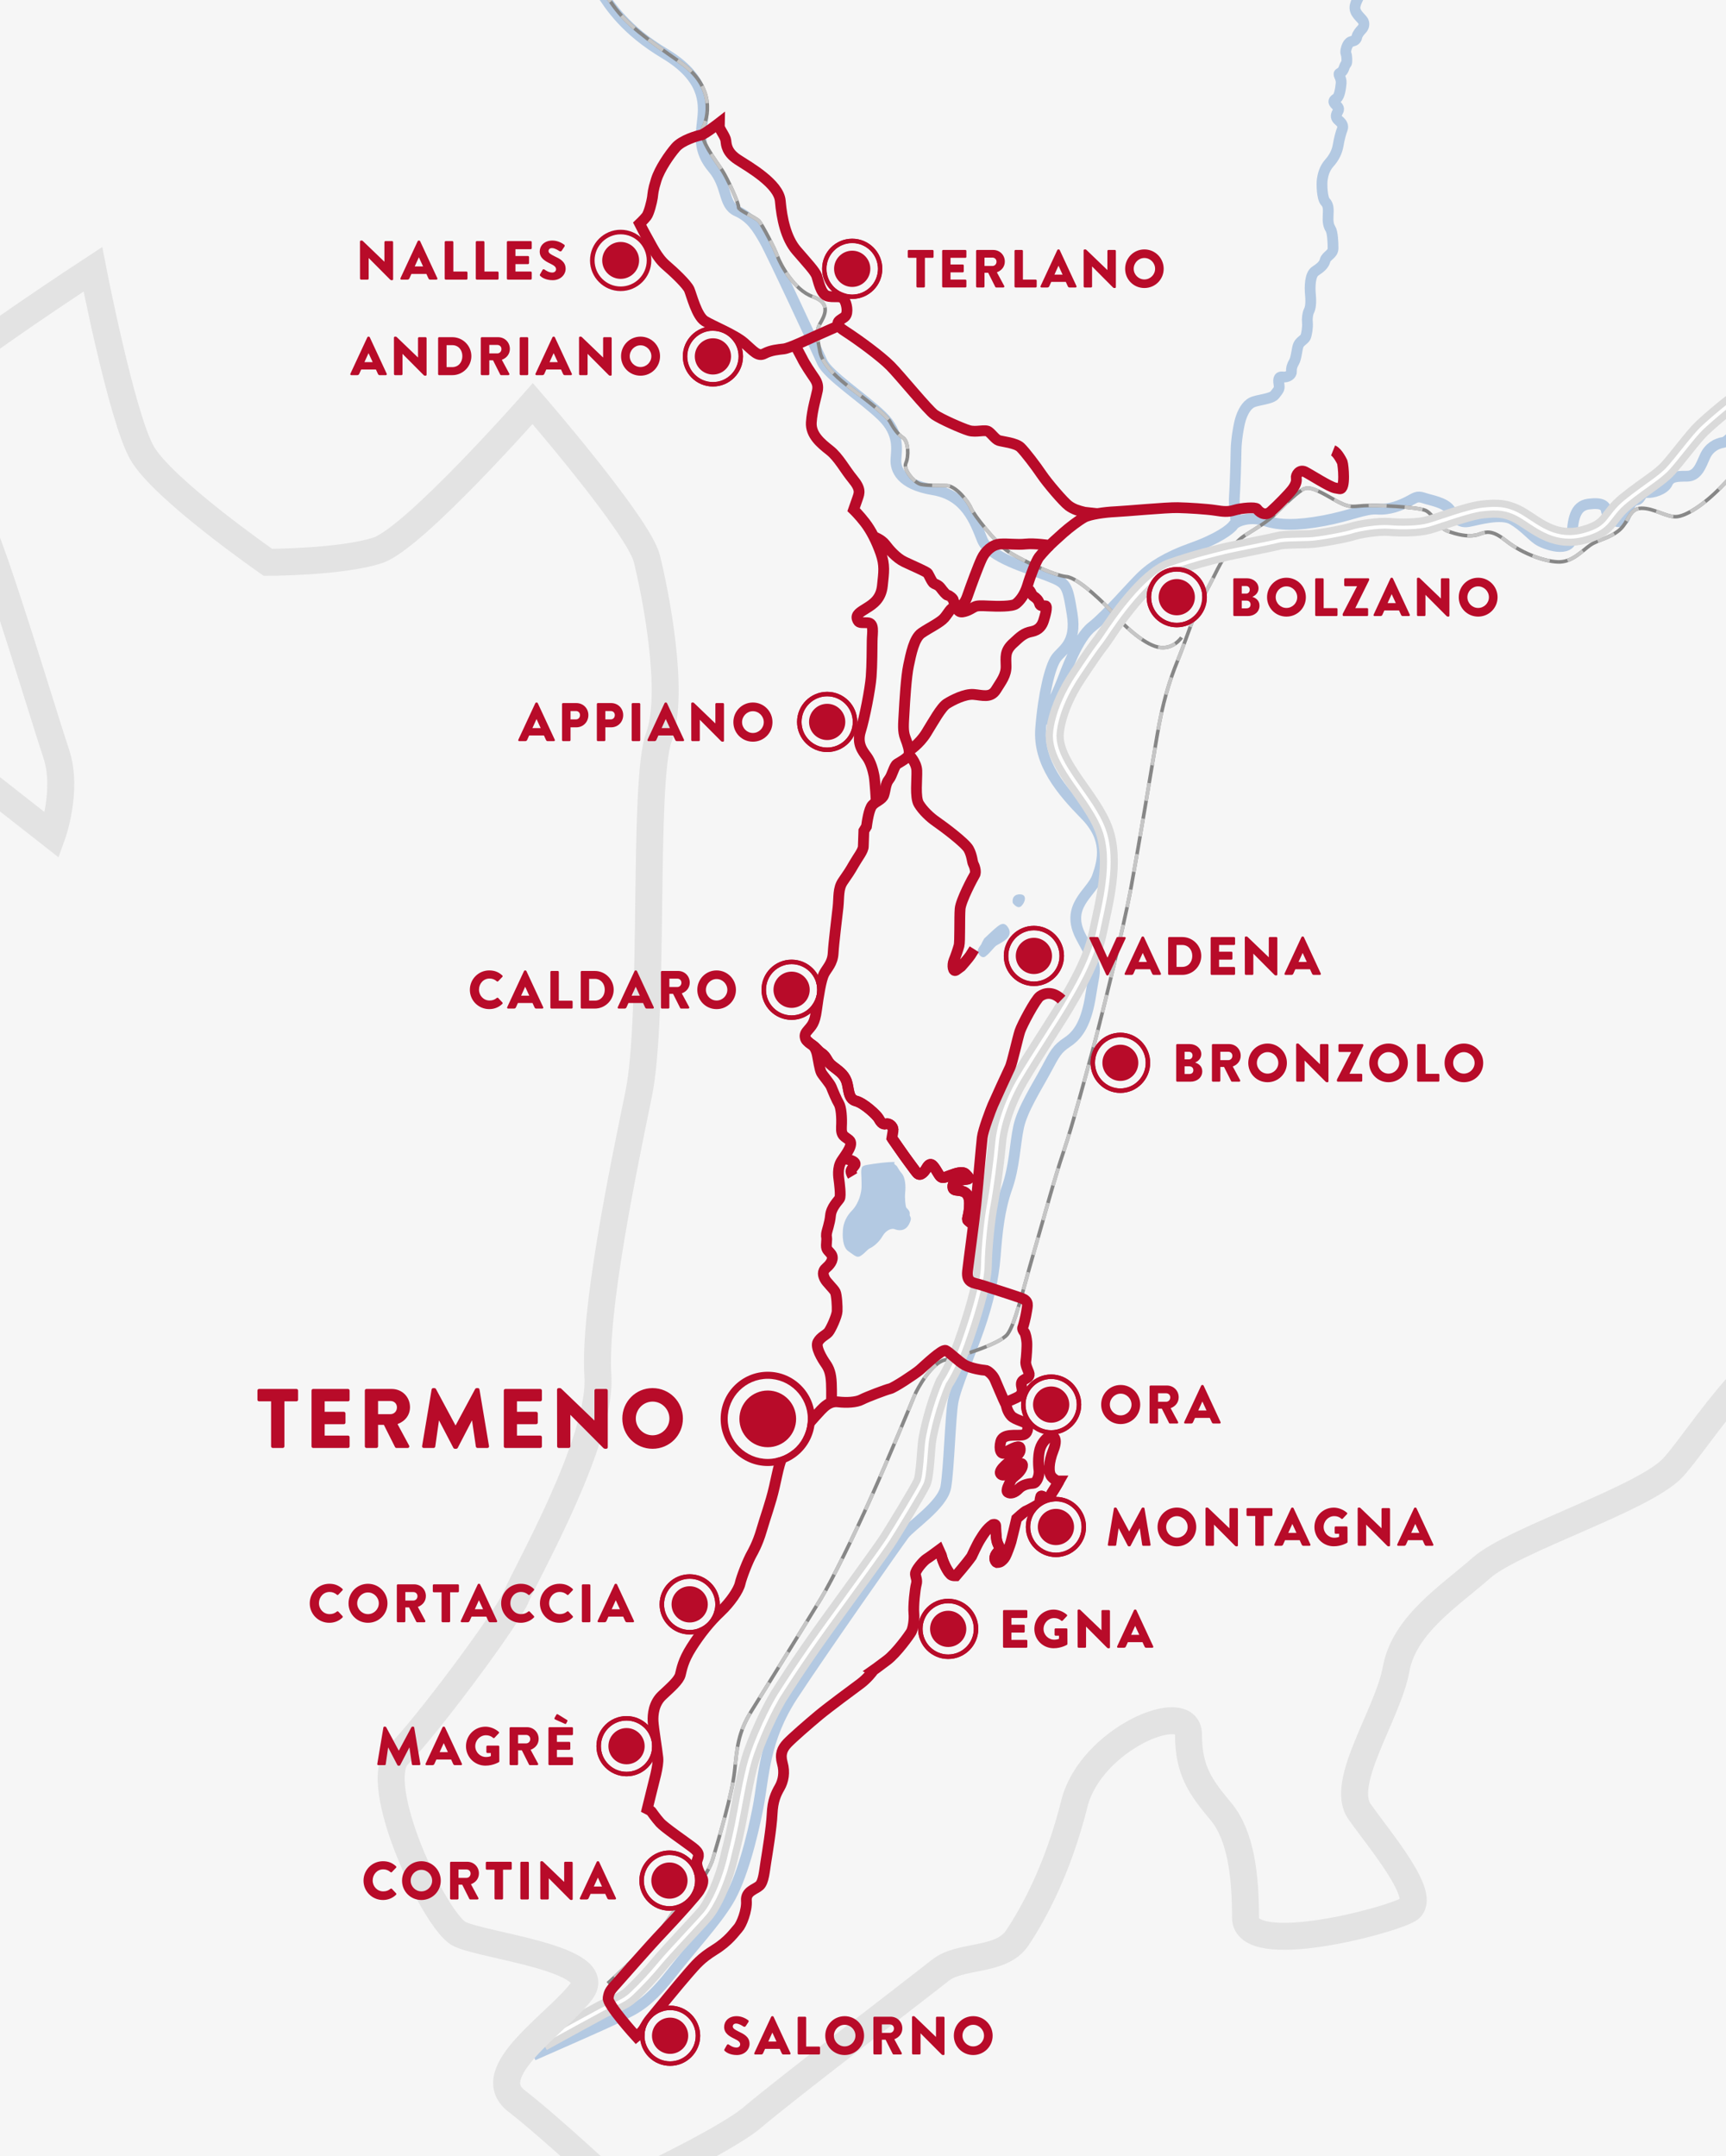 <svg xmlns="http://www.w3.org/2000/svg" xmlns:xlink="http://www.w3.org/1999/xlink" width="960" height="1198.959" viewBox="0 0 960 1198.959"><path fill="#F6F6F6" d="M-4.5-1.021h970v1204h-970z"/><g><path d="M296.577 1142.814c10.857-4.841 40.531-17.661 48.05-21.52 7.52-3.855 14.685-6.021 28.352-23.355 13.667-17.332 24.667-28.832 32-40.832s13.333-34.834 16.667-52.168 3.167-37.584 19.417-62.334 58-84.25 61.75-89.25 21.5-16.5 23.25-26.5 2.5-38.978 4-47.362 9.75-27.138 14.5-40.888 8-27 9-40.25 2.25-25.75 6.5-37.75 4.395-24.243 6.5-34c2.107-9.757 10.052-22 15.15-31.5 5.102-9.5 6.1-11.75 12.1-15.75s10.58-10.875 12.915-26.438 4.585-13.562-5.165-31.312 5.443-24.748 8.75-34c3.309-9.251 6.25-21.25-6.75-34.5s-26.25-28.75-24.75-48 5.25-34.25 8.5-39 11.75-8 9-24.75-3-17-13.75-21.25-32.25-10-36.25-20-9-24.75-27.25-27.75-21-11.5-20.75-16.75 2.396-14.376-7.75-24.25c-10.144-9.874-30-22.75-33.25-30s-27.75-60-32-67.5-7.75-13-15.5-16.5-4.963-13.887-13.322-23.75c-8.361-9.863-6.678-18.25-5.678-27.5s1.058-23.024-20.904-36.2c-21.963-13.176-30.39-26.041-36.493-35.614-6.104-9.573-11.98-29.673-12.103-36.186-.123-6.513 0-12.25 0-12.25M580.191 402.03c8.015-17.108 8.062-17.026 10.556-23.256 1.979-4.948 8.439-23.913 16.673-30.347 8.232-6.434 21.758-22.269 27.366-27.712 5.606-5.443 13.854-10.887 28.205-16 14.35-5.113 21.389-10.391 22.98-12.7 1.595-2.309 9.515-5.154 17.595-2.474s17.798 2.795 32.73-.004c14.936-2.799 23.019-6.923 29.779-6.428s13.035-2.147 17.15-4.261c4.013-2.059 4.824-3.182 8.472-2.011l.296.098c3.898 1.328 11.362 2.387 14.33 6.342s5.109 7.719 10.39 6.759 18.246-4.88 24.576-1.154c6.33 3.726 10.226 8.577 14.021 11.216 3.795 2.639 18.476 7.752 18.97-1.484.494-9.236 1.51-17.324 9.235-18.309 7.729-.985 9.565.825 10.062 4.124.496 3.299 8.308 9.301 10.392 2.804s3.63-8.907 6.27-9.237c2.639-.33 2.146-4.454 5.606-4.124s9.896-1.649 11.547-5.278c1.649-3.629 4.947-3.794 10.887-3.794 5.938 0 7.796-6.101 10.062-11.051 2.267-4.95 6.378-7.146 10.228-7.752 3.848-.606 10.394-12.205 16.99-13.359 6.598-1.154 16.987-5.938 18.804-12.206 1.813-6.268 4.124-4.618 3.959-7.752-.165-3.134 3.299-5.608 5.276-9.731 1.979-4.123 1.979-6.598 5.113-7.752 3.134-1.154 7.257-4.123 7.257-9.401s-.825-9.731-5.112-12.865c-4.287-3.134-8.082-8.083-4.782-13.525 3.299-5.442 8.661-6.973 13.56-4.403 4.898 2.57 8.633-3.426 13.161-8.297s24.576-25.072 27.875-29.69c3.299-4.618 12.37-19.627 11.381-24.741-.989-5.114-5.109-19.958-1.812-25.566l8.574-14.35M687.601 290.636s-1.415-9.365-1.038-14.315c.375-4.95.878-21.053.939-26.19.063-5.137 1.436-13.774 2.561-17.274s3.087-7.441 6.229-9.033c3.144-1.592 10.896-1.842 12.771-4.342s2.704-3.001 2.354-5.375-.729-4.875 2.021-4.5 4.978-1.318 4.861-3 .253-3.311 1.504-5.407 1.511-7.343 2.386-9.343 3.282-3.045 3.91-4.343c.628-1.298 1.34-5.657 1.09-8.032s.11-5.102.875-6.625c.763-1.523 1.24-4.136.809-8.88-.433-4.744-.254-11.297 2.703-13.228s4.822-3.539 5.468-6.028c.646-2.489 4.395-3.364 4.396-6.614s-.227-8.95-1.427-10.85c-1.198-1.9-1.479-4.01-1.323-7.267.152-3.257.354-5.856-1.512-7.745-1.863-1.889-2.113-9.888-1.738-12.388s1.125-6.042 3.875-9.146 4.331-6.233 4.976-9.982c.646-3.749 1.524-6.997 2.274-8.872s-.191-3.4-1.908-4.825c-1.718-1.425-1.785-2.67-.842-4.425.941-1.755 1.25-2.375-.75-4.25s-1.186-2.646.406-3.698c1.594-1.052 2.219-5.677 2.469-8.427s-1.814-4.838-1-5.375c.812-.537 1.875-.875 2.625-3.125s1.045-1.842 1.361-2.557c.318-.715.264-3.943-.236-5.193s.125-3.5.75-4.75 1.354-1.989 2.732-2.325c1.379-.336 2.227-.872 2.518-2.425s2-3.5 2.75-4.25 1.75-2.625.75-4.5-5.395-4.522-4.446-8.636c.947-4.114 4.821-8.989 6.571-15.989s4.195-9.333 4.474-11.505 1.229-2.429 1.402-3.403c.171-.974.571-4.69 1.159-6.454.59-1.764 3.48-5.017 2.966-8.578-.518-3.561-.573-5.322-1.102-6.629-.525-1.307-1.149-2.432-1.149-2.432" stroke="#B3C9E2" stroke-width="6" stroke-miterlimit="10" fill="none"/><path d="M547.423 521.873c-.259.518-1.396 2.33-1.5 2.896-.104.567-2.689 3-2.018 4.762.673 1.76 2.481 3.519 4.139 2.329 1.656-1.19 2.971-2.836 4.45-4.45 1.479-1.615.932-1.242 3.88-2.897 2.948-1.653 6.777-4.396 4.553-8.381-2.224-3.984-4.656-2.018-6.104-.981-1.45 1.032-7.4 6.722-7.4 6.722zM563.306 502.109s2.69 3.933 4.915 1.552c2.227-2.381 2.587-5.588.207-6.209s-5.846.363-5.122 4.657zM479.004 651.786s.299 6.521.18 8.674-1.075 8.314-5.442 12.802c-4.367 4.488-4.848 9.152-4.965 11.188-.119 2.035-.421 8.973 3.17 11.366 3.589 2.393 4.667 4.008 7.119 2.271 2.45-1.734 3.423-3.396 4.94-4.062 1.521-.665 4.81-3.117 6.843-6.646 2.034-3.528 5.188-4.542 6.762-3.889 1.572.653 5.667 1.62 7.954-2.691 2.289-4.311.12-3.948.421-5.684.299-1.735-1.376-2.991-1.854-3.529-.478-.538-1.017-5.323-.658-8.674.359-3.351.071-8.237-1.974-10.529s-2.094-3.709-3.29-4.484c-1.196-.777-.838-1.375-.539-1.677.299-.3-5.742 0-11.904.957s-6.643.719-6.763 4.607z" fill="#B3C9E2"/></g><g><path d="M657.171 354.451s-4.672 7.195-13.125 5.369c-8.453-1.826-20.242-13.374-24.438-18.321-4.197-4.947-19.867-20.365-26.54-20.861-6.673-.496-27.375-10.22-33.459-14.81-6.084-4.59-18.044-19.49-19.604-23.318-1.559-3.828-8.424-12.373-13.49-12.479-5.064-.106-10.723.018-14.311-.737s-10.026-8.189-8.36-11.792 1.491-11.932-1.491-14.02-4.989-4.709-7.269-8.917-18.414-16.068-22.715-19.358-14.675-11.447-16.285-19.558-2.257-11.717.03-15.705c2.287-3.988 6.614-11.27-3.944-14.933-10.558-3.663-18.239-18.277-19.826-22.703-1.587-4.426-8.238-16.984-10.085-19.243-1.845-2.259-11.784-6.063-11.485-7.853.298-1.79-5.954-15.585-9.053-20.396-3.097-4.811-13.654-18.182-10.886-23.479 2.771-5.297 7.643-22.631-12.342-36.582s-29.722-21.108-37.353-31.611c-7.63-10.503-14.907-22.05-16.436-34.125-1.527-12.075-1.037-19.304-1.037-19.304M338.049 1102.864c16.436-15.188 21.114-19.672 28.236-28.388s11.007-16.319 13.098-17.431 14.081-12.908 17.248-23.884c3.167-10.978 10.459-34.865 11.918-48.068s1.708-21.42 9.676-34.118c7.97-12.696 31.984-51.508 38.277-61.89s18.493-35.218 27.955-56.382 21.699-50.59 23.912-56.104c2.213-5.514 10.203-18.785 16.923-20.336 6.72-1.55 30.876-8.715 35.109-14.439 4.231-5.728 7.853-22.121 14.439-44.818s11.627-41.675 16.771-56.814c5.142-15.143 11.936-41.036 15.51-53.95s17.523-68.558 22.001-92.909c4.476-24.354 11.454-66.231 14.439-84.159 2.987-17.928 6.683-30.232 11.559-42.132s9.381-27.22 15.155-37.26c5.774-10.04 8.146-17.467 13.873-24.189 5.728-6.722 7.666-7.418 10.559-9.309 2.892-1.891 10.188-5.956 15.208-11.066s12.734-12.448 15.521-13.466c2.787-1.018 6.023-.021 15.484 5.456s10.706 4.482 17.429 3.984c6.725-.498 30.505.7 34.68 2.708 4.173 2.008 6.925 9.56 12.274 11.478 5.353 1.918 10.521 3.106 15.295 2.249 4.775-.857 7.336-4.651 16.989 3.028s23.269 12.147 30.323 11.78c7.055-.367 12.306-6.343 16.606-9.331 4.304-2.988 10.535-3.725 16.011-8.211s5.372-12.13 12.329-12.271c6.956-.141 13.737 4.848 19.253 4.697s15.561-6.556 25.229-16.55 22.282-23.185 32.035-31.155c9.753-7.97 23.947-19.5 35.398-34.899 11.452-15.399 34.072-50.708 39.502-59.117 5.432-8.409 14.295-23.76 14.295-23.76" stroke="#878787" stroke-width="2" stroke-miterlimit="10" fill="none"/><g stroke="#C6C6C6" stroke-width="2" stroke-miterlimit="10" fill="none"><path d="M657.171 354.451l-.003.005"/><path d="M653.633 357.921c-2.222 1.526-5.452 2.792-9.588 1.899-.745-.161-1.515-.397-2.304-.698" stroke-dasharray="4.988,0,4.988,4.978"/><path d="M639.463 358.108c-7.687-3.876-16.378-12.509-19.855-16.609-4.197-4.947-19.867-20.365-26.54-20.861-6.675-.496-27.375-10.22-33.459-14.81-6.084-4.59-18.044-19.49-19.604-23.318-1.559-3.828-8.424-12.373-13.49-12.479-5.064-.106-10.723.018-14.311-.737s-10.026-8.189-8.36-11.792 1.491-11.932-1.491-14.02-4.989-4.709-7.269-8.917-18.414-16.068-22.715-19.358-14.675-11.447-16.285-19.558-2.257-11.717.03-15.705c2.287-3.988 6.613-11.27-3.944-14.933-10.558-3.663-18.239-18.277-19.826-22.703-1.587-4.426-8.238-16.984-10.085-19.243-1.845-2.259-11.785-6.063-11.485-7.853.298-1.79-5.954-15.585-9.053-20.396-3.097-4.811-13.654-18.182-10.886-23.479 2.771-5.297 7.641-22.631-12.342-36.582s-29.723-21.108-37.354-31.611c-7.63-10.503-14.907-22.05-16.436-34.125-.999-7.901-1.134-13.727-1.109-16.811" stroke-dasharray="0.02,4.978,4.988,0,4.988,4.978"/></g><g stroke="#C6C6C6" stroke-width="2" stroke-miterlimit="10" fill="none"><path d="M338.049 1102.864l.006-.006"/><path d="M341.726 1099.461c3.623-3.357 6.6-6.135 9.139-8.555" stroke-dasharray="5.008,0,5.008,4.998"/><path d="M352.666 1089.178c5.803-5.604 9.252-9.355 13.619-14.701 7.122-8.715 11.007-16.318 13.098-17.43s14.081-12.908 17.248-23.884c3.167-10.978 10.459-34.865 11.918-48.068s1.708-21.42 9.676-34.118c7.97-12.696 31.984-51.508 38.277-61.89s18.493-35.218 27.955-56.382 21.699-50.59 23.912-56.104c2.213-5.514 10.203-18.786 16.923-20.336s30.876-8.715 35.109-14.439c4.231-5.728 7.853-22.121 14.439-44.818s11.627-41.675 16.771-56.816c5.142-15.141 11.936-41.034 15.51-53.948s17.523-68.558 22.001-92.909c4.476-24.354 11.454-66.231 14.439-84.159 2.987-17.928 6.683-30.232 11.559-42.132s9.381-27.22 15.155-37.26 8.146-17.467 13.873-24.189c5.728-6.722 7.666-7.418 10.559-9.309 2.892-1.891 10.188-5.956 15.208-11.066s12.734-12.448 15.521-13.466c2.787-1.018 6.023-.021 15.484 5.456s10.706 4.482 17.429 3.984c6.725-.498 30.505.7 34.68 2.708 4.173 2.008 6.925 9.56 12.274 11.478 5.353 1.918 10.521 3.106 15.295 2.249 4.775-.857 7.336-4.651 16.989 3.028s23.269 12.147 30.323 11.78c7.055-.367 12.306-6.343 16.606-9.331 4.304-2.988 10.535-3.725 16.011-8.211 5.476-4.486 5.372-12.13 12.329-12.271 6.956-.141 13.737 4.848 19.253 4.697s15.561-6.556 25.229-16.55 22.282-23.185 32.035-31.155c9.753-7.97 23.947-19.5 35.398-34.899 11.452-15.399 34.072-50.708 39.502-59.117 4.185-6.478 10.403-17.074 13.041-21.6" stroke-dasharray="0.02,4.998,5.008,0,5.008,4.998"/></g></g><g stroke-miterlimit="10" fill="none"><path d="M301.709 1135.511c11.027-6.068 29.511-16.193 33.433-18.266 3.924-2.071 10.758-3.429 16.144-8.594s10.328-10.382 15.697-16.874c5.367-6.492 21.003-22.797 25.111-27.681 4.11-4.883 10.499-17.721 13.854-33.165 0 0 1.927-7.235 3.797-16.465 1.87-9.228 4.484-25.718 7.521-35.936 3.037-10.219 11.371-28.867 17.169-37.514 0 0 10.12-16.161 25.051-36.869 14.929-20.708 30.993-42.565 34.762-48.496 3.767-5.933 16.644-27.062 18.511-31.18 1.867-4.117 2.174-18.785 3.005-23.871.831-5.084 3.915-18.985 9.484-31.773 0 0 5.147-7.417 10.128-21.411s11.135-33.48 11.273-43.841c.138-10.361 1.879-26.449 3.355-33.954 1.479-7.505 3.867-26.001 4.589-34.429.724-8.43 4.662-22.102 12.521-35.396 7.855-13.297 20.351-32.05 25.383-40.63s14.817-24.636 18.117-40.535c3.3-15.897 9.897-39.608 3.306-57.476-6.592-17.868-27.057-35.155-27.299-51.793 0 0-.381-13.841 12.968-33.857 13.35-20.016 10.746-15.118 15.636-22.416 4.892-7.298 21.755-32.35 36.071-37.382 14.317-5.032 25.161-7.44 29.508-8.562 4.349-1.122 27.44-5.574 30.211-6.403 2.771-.829 12.221-.737 17.424-.961 5.203-.224 19.906-2.981 23.802-4.26 3.894-1.279 14.489-2.993 20.509-2.497 6.019.496 15.905.554 21.922-1.146 6.018-1.7 22.088-7.812 30.181-8.623 8.095-.811 13.836-.909 22.575 4.672s18.321 13.6 33.583 9.476c15.263-4.124 12.472-9.972 23.542-18.826s18.152-12.627 23.115-17.985c4.963-5.358 14.113-17.879 18.929-22.454 4.816-4.575 18.06-15.892 21.188-17.096s8.941 1.288 15.353-10.991c6.41-12.279 16.468-17.616 22.351-24.983 5.881-7.367 7.324-13.146 13.586-19.407 6.261-6.261 15.311-12.378 22.559-20.78 7.248-8.402 23.064-23.494 27.102-31.334 4.036-7.84 6.598-13.395 7.121-19.407.525-6.012-2.926-12.991-3.006-17.086-.08-4.095 1.124-11.8 2.812-13.727 1.686-1.927 3.157-4.334 3.157-4.334" stroke="#DADADA" stroke-width="10"/><path d="M391.212 1011.923" stroke="#C6C6C6" stroke-width="15"/><path d="M301.709 1135.511c11.027-6.068 29.511-16.193 33.433-18.266 3.924-2.071 10.758-3.429 16.144-8.594s10.328-10.382 15.697-16.874c5.367-6.492 21.003-22.797 25.111-27.681 4.11-4.883 10.499-17.721 13.854-33.165 0 0 1.927-7.235 3.797-16.465 1.87-9.228 4.484-25.718 7.521-35.936 3.037-10.219 11.371-28.867 17.169-37.514 0 0 10.12-16.161 25.051-36.869 14.929-20.708 30.993-42.565 34.762-48.496 3.767-5.933 16.644-27.062 18.511-31.18 1.867-4.117 2.174-18.785 3.005-23.871.831-5.084 3.915-18.985 9.484-31.773 0 0 5.147-7.417 10.128-21.411s11.135-33.48 11.273-43.841c.138-10.361 1.879-26.449 3.355-33.954 1.479-7.505 3.867-26.001 4.589-34.429.724-8.43 4.662-22.102 12.521-35.396 7.855-13.297 20.351-32.05 25.383-40.63s14.817-24.636 18.117-40.535c3.3-15.897 9.897-39.608 3.306-57.476-6.592-17.868-27.057-35.155-27.299-51.793 0 0-.381-13.841 12.968-33.857 13.35-20.016 10.746-15.118 15.636-22.416 4.892-7.298 21.755-32.35 36.071-37.382 14.317-5.032 25.161-7.44 29.508-8.562 4.349-1.122 27.44-5.574 30.211-6.403 2.771-.829 12.221-.737 17.424-.961 5.203-.224 19.906-2.981 23.802-4.26 3.894-1.279 14.489-2.993 20.509-2.497 6.019.496 15.905.554 21.922-1.146 6.018-1.7 22.088-7.812 30.181-8.623 8.095-.811 13.836-.909 22.575 4.672s18.321 13.6 33.583 9.476c15.263-4.124 12.472-9.972 23.542-18.826s18.152-12.627 23.115-17.985c4.963-5.358 14.113-17.879 18.929-22.454 4.816-4.575 18.06-15.892 21.188-17.096s8.941 1.288 15.353-10.991c6.41-12.279 16.468-17.616 22.351-24.983 5.881-7.367 7.324-13.146 13.586-19.407 6.261-6.261 15.311-12.378 22.559-20.78 7.248-8.402 23.064-23.494 27.102-31.334 4.036-7.84 6.598-13.395 7.121-19.407.525-6.012-2.926-12.991-3.006-17.086-.08-4.095 1.124-11.8 2.812-13.727 1.686-1.927 3.157-4.334 3.157-4.334M391.212 1011.923" stroke="#fff" stroke-width="2"/></g><g><defs><path id="a" d="M-12.73-10.262h984.099v1224.122h-984.099z"/></defs><clipPath id="b"><use xlink:href="#a" overflow="visible"/></clipPath><path d="M-1504.615-576.743s58.812-38.415 45.322-92.804c-13.596-54.17-72.514-81.359-22.662-92.802 49.748-11.219 61.183-36.04 61.183-54.171s-4.529-40.791 4.537-52.01c9.064-11.439 15.754-29.567 15.754-40.793 0-11.435 18.131-22.66 13.596-36.255-4.529-13.6 9.062-52.016 34.103-38.415 24.815 13.595 61.076 31.721 77.048 31.721h77.048s31.618 4.535 56.542-4.529c24.927-9.066 101.976-52.012 126.794-54.388 24.929-2.159 52.122-6.69 67.984-13.596 15.863-6.688 72.409 0 88.381 15.972 15.755 15.754 11.22 38.416 18.126 49.635 6.694 11.441 117.841 63.452 131.434 72.517 13.603 9.066 18.132 47.481 15.755 61.078-2.152 13.594-2.152 27.196-15.755 33.885-13.593 6.904-34.096 54.387-13.593 54.387 20.29 0 70.142-31.727 90.643-13.594 20.289 18.124 45.219 49.851 70.141 47.691 24.93-2.371 90.649-2.371 106.404 13.383 15.861 15.755 52.12 11.219 86.106 4.531 33.996-6.69 129.065-11.22 151.727-9.067 22.661 2.377 61.294 15.755 93.021 11.229 31.725-4.319 61.075-47.482 61.075-65.613 0-17.908 9.065-67.765 38.525-70.142 29.458-2.153 54.388-11.218 52.119-36.038-2.268-25.037-11.327-52.229-9.065-72.519 2.269-20.285 22.661-52.012 24.928-74.672 2.268-22.662 27.197-79.208 27.197-101.651 0-22.877-9.067-58.923 0-70.358 9.059-11.226 29.459-9.066 29.459-22.661 0-13.596 18.017-36.258 61.076-36.258 43.054 0 56.654-1.729 56.654-26.763 0-25.251-4.535-38.847 4.529-56.979 9.065-17.908 11.327-38.413 33.994-38.413 22.661 0 47.476-9.062 63.447-9.062 15.755 0 33.886 4.529 58.924 0 24.922-4.536 54.386-13.6 74.672-20.29 20.5-6.906 72.625-36.256 92.909-36.256 20.396 0 33.991-20.29 61.188-20.29 27.191 0 49.854 9.065 67.979 4.535 18.128-4.535 20.291 0 45.318 22.661 24.821 22.444 79.213 61.076 90.646 58.702 11.225-2.155 65.609-24.821 83.742-52.013 18.129-27.191 34.094-25.683 43.162-42.95 9.065-17.263 20.291-42.944 42.949-47.476 22.661-4.536 45.318-16.834 79.312 6.688 33.994 23.524 56.545 56.546 56.545 56.546s36.256 0 52.119-6.693c15.863-6.907 52.125-22.661 67.984-40.787 15.758-18.131 38.42-13.604 54.391-24.821 15.754-11.439 33.881-4.535 54.383 9.067 20.287 13.595 72.52 54.168 95.178 49.634 22.664-4.53 61.076-4.53 77.053-4.53 15.756 0 27.088 9.064 29.346 27.191 2.271 18.13 24.929 38.415 38.525 45.321 13.602 6.694 49.855-6.906 70.25-24.816 20.291-18.131 13.49-49.855 42.953-43.167 29.455 6.907 81.578 18.13 101.977 6.907 20.395-11.438 108.664-92.804 158.52-110.931 49.854-18.131 70.354-54.385 90.641-54.385 20.506 0 47.59-9.065 58.924-15.755 11.324-6.907 67.98-15.971 90.646-15.971 22.656 0 72.408-36.909 95.068-36.909 22.768 0 90.752 15.111 95.279 0 4.535-15.11 49.859-64.744 108.775-64.744 58.813 0 124.529-27.195 142.66-36.26 18.021-9.062 99.598 2.158 117.727 15.754 18.127 13.601 31.73 66.474 15.867 85.25-15.867 18.994-52.125 73.164-61.189 91.293-9.061 18.126-76.939 54.388-99.6 58.918-22.662 4.53-119.996-4.53-90.646 92.804 29.459 97.337 86.112 143.087 88.382 172.225 2.264 29.134-2.27 99.275 18.125 110.5 20.396 11.438 56.545 41.005 61.073 58.919 4.537 18.13 38.526 40.791 56.657 20.289 18.132-20.289 90.646-32.371 122.371 17.914 31.727 50.069 45.322 81.795 54.384 106.615 9.065 24.821 27.198 52.01 13.597 67.983-13.597 15.754-45.32 54.17-45.32 70.142 0 15.755 9.065 81.367 9.065 81.367s67.981-2.161 95.181 9.059c27.188 11.442 70.143 25.037 70.143 25.037s6.902 67.766 13.594 92.586c6.799 25.036 20.396 61.293 20.396 81.583 0 20.286 45.32 56.542 67.98 56.542 22.664 0 49.855 20.508 65.609 31.728 15.865 11.221 86.113 38.413 86.113 38.413l20.393 27.198s-108.771 33.885-124.527 58.918c-15.863 24.82-49.854 49.64-56.646 58.706-6.801 9.065-52.125 11.437-52.125 11.437s24.926 36.043 27.197 52.014c2.268 15.756-61.08 33.881-70.145 33.881s-45.326-31.728-58.918-31.728c-13.604 0-56.764-6.688-56.764-6.688s-4.527 40.794-40.789 38.416c-36.26-2.16-77.053-27.19-77.053-27.19s-22.662-6.691-31.724 2.368c-8.952 9.069-40.685 36.261-40.685 36.261l-61.186 13.378s-47.479-47.48-58.812-52.007c-11.326-4.538-74.777-12.952-90.645-29.354-15.862-16.404-108.664-90.43-126.795-104.026-18.129-13.596-36.258-29.567-36.258-29.567s-15.973 93.882-18.129 117.189c-2.373 23.095-9.063 72.948-18.127 95.61-9.063 22.657-36.369 106.4-49.858 122.155-13.7 15.972-47.692 58.917-52.226 83.737-4.531 25.038-42.953 58.917-42.953 58.917s-40.78-38.415-61.186-36.255c-20.392 2.375-138.23 58.917-172.111 61.075-34.104 2.376-161 47.48-161 47.48s-147.09 18.131-162.953 15.972c-15.855-2.375-138.125-2.375-151.717 9.065-13.598 11.218-117.844 31.509-117.844 31.509s2.162 45.32-4.525 63.454c-6.91 18.122-34.104 47.692-40.795 58.916-6.904 11.007-9.063 115.245-18.127 128.848-9.062 13.593-43.166 83.737-43.166 99.711 0 15.754-54.276 49.634-65.604 49.634-11.334 0-27.194 29.563-29.459 63.449-2.271 33.888-36.261 74.679-38.522 54.389-2.268-20.501-88.272-45.318-122.264-45.318-33.992 0-67.875 58.056-83.849 75.536-15.757 17.266-88.269 39.928-106.399 55.682-18.129 15.973-43.162 31.728-47.695 56.547-4.53 25.035-31.729 63.233-20.285 79.209 11.22 15.967 38.416 47.692 27.189 54.385-11.437 6.69-90.646 27.191-90.646 4.528 0-22.659-2.375-45.321-13.59-58.913-11.337-13.6-18.13-22.664-18.13-42.952 0-20.289-54.388 2.375-63.457 38.414-9.062 36.26-22.657 61.074-31.723 74.678-9.063 13.597-31.729 9.065-42.947 18.126-11.333 9.065-88.488 67.986-104.245 81.582-15.862 13.598-74.888 40.792-74.888 40.792s-36.258-34.102-56.546-49.856c-20.502-15.973 22.661-42.948 36.261-61.073 13.594-18.132-54.389-25.04-67.983-31.73-13.6-6.9-49.857-83.734-33.994-99.488 15.864-15.971 61.187-76.834 65.716-88.271 4.533-11.436 47.479-86.116 45.326-122.371-2.377-36.046 13.596-112.661 22.662-156.899 9.062-44.459 2.154-173.524 11.221-198.345 9.281-24.812-2.159-81.358-6.69-99.49-4.529-18.126-63.453-86.112-63.453-86.112s-65.715 74.674-86.114 81.583c-20.392 6.687-61.184 6.687-61.184 6.687s-58.809-40.791-70.143-61.073c-11.327-20.291-27.191-101.87-27.191-101.87s-72.517 47.479-79.315 56.545c-6.797 9.065 6.798 65.607 15.863 83.738 9.066 18.13 36.256 108.776 43.059 129.058 6.799 20.29-2.266 45.324-2.266 45.324s-95.072-74.673-113.203-88.267c-18.125-13.595-129.274-90.644-147.401-54.389-18.13 36.257-88.272 62.802-88.272 78.991 0 16.185-2.376 47.698-22.66 47.698-20.394 0-124.528 0-142.659 13.597-18.125 13.593-124.529 9.062-133.591-20.291-9.064-29.35-45.327-108.556-61.291-115.463-15.755-6.687-56.547-29.348-88.274 13.595-31.726 42.951-95.178 67.989-111.15 74.679-15.755 6.906-129.059 20.282-149.452 20.282-20.29 0-42.952-58.698-56.546-67.767-13.596-9.063-86.005-49.855-92.911-61.072-6.689-11.445-36.256-38.634-63.454-34.104-27.19 4.535-101.867-8.849-122.37-8.849-20.284 0-61.076-97.333-56.547-117.836 4.537-20.289 49.858-45.108 49.858-54.174 0-9.06 13.595-113.303 18.131-126.901 4.53-13.593 0-54.169 0-67.77v-45.319s-72.518-72.948-108.774-72.948c-36.261 0-97.446 23.095-101.979-19.855-4.529-42.945-38.521-124.528-29.457-137.907 9.065-13.595 40.787-31.725 47.589-49.854 6.798-18.128 31.722-54.387 31.722-54.387s-11.328-42.946-20.393-56.541c-9.067-13.602 6.797-24.822 6.797-24.822l22.667-11.456z" stroke="#E3E3E3" stroke-width="15" stroke-miterlimit="10" fill="none" clip-path="url(#b)"/><g stroke="#B80B29" stroke-width="6" stroke-miterlimit="10" fill="none"><path d="M354.425 1131.979M452.144 788.971M447.804 576.622c.139.155.072 1.086 1.048 2.085.857.877 1.657 1.532 3.097 2.507 1.898 1.287 3.074 3.192 4.724 4.245 3.487 2.224 2.936 4.624 6.219 7.211 3.284 2.587 6.396 4.432 7.886 8.395 1.487 3.962.734 9.985 5.256 11.135 4.52 1.146 11.677 7.909 12.653 9.699.979 1.789 2.243 3.624 4.006 3.051 1.761-.573 3.978 1.263 4.03 3.277M536.677 759.049M496.06 632.823s7.305 10.545 8.769 12.445c1.464 1.902 4.219 5.857 5.257 7.027s2.208 1.023 3.819-.731c1.609-1.758 2.126-4.18 3.806-4.101s4.028 5.369 5.234 6.637c1.206 1.27 2.372.675 5.45-.486s7.033-2.589 8.714-.782c1.679 1.807 2.687 2.716.646 2.92s-7.436.916-7.749 3.425c-.312 2.509 1.046 2.555 2.945 2.781 1.897.229 6.274.438 6.274 7.172s-1.756 8.636-.878 9.517c.878.879 3.375 2.632 3.375 2.632M476.809 344.263M442.273 191.991M361.498 115.746M579.673 831.964M566.99 827.465M589.078 823.498s-2.528 4.448-3.538 5.884c-1.01 1.438-1.533 3.152-1.533 3.152l-2.791.739s-1.865-2.236-2.363-1.053M553.814 848.417s-.012 6.382.78 8.929 2.163 3.561 1.115 4.838c-1.048 1.279-2.917 2.714-2.278 5.312M523.517 864.599c.483 2.728 2.568 7.634 4.638 10.211M354.425 1131.979M360.031 1005.669M434.817 979.072M365.924 977.808M383.224 918.279M561.749 830.231M505.518 893.201M433.239 815.606M502.979 868.771M462.438 779.875s.206-5.238-.021-10.681c-.227-5.443-1.299-8.238-3.22-10.96-1.921-2.724-5.818-9.175-4.285-11.994 1.533-2.821 4.479-3.878 5.841-5.465 1.36-1.589 4.737-8.963 4.863-11.661.126-2.7-.249-8.979-1.008-10.639-.761-1.659-4.984-5.536-5.82-7.332s-1.771-4.045.892-6.293 4.324-5.271 2.512-7.613c-1.814-2.345-2.872-2.191-2.494-6.122.378-3.933-.234-2.824-.004-4.929.229-2.103 1.804-5.733 2.227-10.269s4.146-8.026 5.043-9.454c.897-1.428-.161-9.137-.312-10.347-.151-1.21-1.156-6.775 1.512-10.733s6.767-9.19 4.215-11.397-4.641-2.128-4.353-7.422c.287-5.294-.165-10.812-1.45-12.928s-3.355-7.072-4.172-9.168c-.817-2.095-4.626-6.275-5.558-8.003-.93-1.726-1.737-7.528-2.281-10.04s-1.597-4.685-3.335-5.745c-1.736-1.06-5.198-3.788-2.447-7.146 2.751-3.359 4.338-4.191 5.396-12.127 1.06-7.938 2.494-16.78 4.157-19.955s4.762-5.82 5.063-11.489c.303-5.669 2.115-19.907 2.713-25.487.596-5.58-.066-10.391 2.69-14.372 2.758-3.979 3.937-5.695 6.184-9.639 2.245-3.942 5.192-7.419 5.192-9.913l.294-8.564 1.466-2.417.013-.091c.352-2.465 1.329-9.67 3.269-11.787 1.963-2.146 5.432-3.057 6.335-5.545.905-2.486.902-6.363 2.829-8.678 1.927-2.312 2.876-7.601 4.605-8.682 1.729-1.081 6.141-3.343 6.593-5.38.452-2.037-.565-5.204-2.036-9.05s-1.049-7.468-.679-14.084 1.132-19.968 2.487-26.303c1.357-6.335 3.021-15.075 7.178-17.945 4.156-2.87 10.393-5.792 12.693-8.46 2.304-2.668 3.435-5.609 5.696-5.949 2.263-.34 4.984.049 7.127-6.109 2.145-6.158 6.062-16.764 8.008-20.904 1.946-4.14 5.791-7.804 10.317-8.101s9.278.52 14.143 0 13.271.75 13.271.75 4.19-3.97 7.681-7.03c3.489-3.06 8.32-6.749 11.502-8.528 3.184-1.779 11.797-2.923 17.331-3.159 5.534-.236 28.496-2.402 34.724-2.263 6.226.139 16.403.815 20.815 1.494 4.412.679 6.976 1.05 10.792-.113 3.818-1.163 11.713-1.812 12.513-.679.802 1.133 4.028 4.701 7.759 1.38 3.729-3.321 9.892-9.639 11.812-12.127 1.922-2.488 2.604-4.639 2.265-6.335-.342-1.696 1.754-5.073 4.794-3.577s13.53 8.329 16.812 9.007c.721.149 1.6.304 2.552.464 3.384.568 1.97-13.327 1.429-14.81 0 0-2.528-5.47-5.108-6.502M509.376 763.402"/><path d="M485.648 928.868s2.532-1.766 7.789-5.763c5.255-3.998 12.409-13.979 13.39-15.713.979-1.731 1.86-6.537 1.475-10.412-.385-3.875.636-13.5 1.33-15.986.695-2.487-.319-3.764-.478-5.764-.159-2 4.534-7.375 6.221-8.398 1.315-.798 5.092-3.588 6.697-4.78l.226-.168 1.22 2.716c.483 2.728 2.568 7.633 4.638 10.211.637.794 1.081 1.499 3.533 1.422 0 0 5.782-6.65 8.697-10.776 0 0 3.151-6.875 4.711-9.328 1.562-2.453 3.592-6.021 7.092-8.396 0 0 1.611-.566 1.628.687 0 0-.012 6.382.78 8.929s2.163 3.561 1.115 4.838c-1.048 1.279-2.917 2.712-2.278 5.312 0 0 .154 1.039 1.096 1.381 0 0 1.408-.033 2.128-.545.587-.418 1.723-1.312 2.511-2.753s2.604-6.354 3.174-8.339c.569-1.985 3.098-12.81 3.098-12.81s4.479-4.133 5.681-4.482c1.202-.353 7.05-3.788 7.05-3.788.061-.014.042-.409.042-.409.174-1.588.426-3.012.642-3.525.498-1.186 2.363 1.054 2.363 1.054l2.791-.74s.523-1.717 1.533-3.152c1.01-1.435 3.538-5.884 3.538-5.884l-.519.001c-1.223-.146-2.726-1.275-3.686-2.404-1.848-2.174-1.739-7.823.979-14.688 2.718-6.863-.108-7.866-1.088-8.083-.978-.217-4.293 2.391-5.869 6.032-1.576 3.641-1.468 9.728-1.031 12.986.435 3.261-1.307 7.337-3.207 7.445-1.902.108-5.652.544-7.989 2.989-2.337 2.443-4.729 2.987-6.141 2.011-1.412-.979 1.003-4.908 1.521-6.195.52-1.287 1.467-2.062 3.483-3.744 2.016-1.68 3.745-4.405 3.056-5.72-.688-1.312-4.093 1.584-5.233 2.728-1.144 1.142-5.163 4.891-6.794 2.717s5.325-7.174 7.936-9.238c2.608-2.062 3.314-3.424 2.826-5.326-.489-1.9-6.576 1.576-8.46 2.826-1.886 1.25-3.441-1.576-2.251-6.231 1.188-4.657 8.482-3.226 11.906-3.658 3.426-.436 3.334-4.29 2.937-5.763-.399-1.471-6.793-2.5-9.021-4.891-2.228-2.391-2.774-5.844-2.774-5.844l-.047-.252s-1.118-2.177-1.496-3.083c-.378-.907-3.587-8.18-4.688-10.887-1.1-2.707-4.083-5.291-5.441-5.291-1.36 0-8.014-1.058-11.414-2.945-3.402-1.891-8.577-7.2-10.582-8.088-2.005-.89-11.784 8.549-14.415 10.816-2.631 2.271-14.311 9.969-16.512 10.462-2.203.494-12.99 4.57-15.865 6.083-2.875 1.515-8.312 1.813-13.075 1.249-4.763-.562-7.784 2.832-9.522 4.57-1.736 1.738-14.765 16.457-18.745 21.239-3.98 4.781-5.088 12.391-7.182 21.542-2.094 9.149-4.913 16.4-7.104 24.037-2.192 7.635-5.291 12.851-5.291 12.851-2.327 4.053-5.82 13.152-6.651 16.78s-5.367 10.432-11.065 15.764-11.275 12.323-15.993 19.763c-4.72 7.44-5.355 11.945-6.189 15.17-.834 3.227-5.472 7.184-10.117 11.535-4.645 4.354-5.234 10.562-5.028 14.415.205 3.855 2.189 15.717 2.666 20.257.475 4.54-2.345 13.529-3.555 18.82l-2.365 9.593s1.978 1.005 2.237 1.354c.262.349 2.523 3.654 4.96 6.352 2.438 2.698 13.532 10.289 18.013 13.662 4.479 3.373 3.333 4.771 2.522 7.415-.81 2.646 1.302 6.796 2.697 9.29 1.395 2.494-.304 5.414-1.552 7.512-1.249 2.098-11.588 13.724-20.027 22.599-8.44 8.875-21.493 23.93-25.322 28.192-3.829 4.264-4.697 4.962-5.271 8.701-.575 3.741 15.628 21.493 15.628 21.493l2.376-2.018c2.536-2.472 2.439-4.106 5.663-8.033 3.222-3.927 16.361-20.001 20.791-25.024 4.428-5.021 6.98-8.346 14.814-13.197 7.834-4.854 11.07-9.877 12.991-11.946s5.062-9.938 4.636-15.303c-.426-5.365 5.024-6.302 7.323-8.432 2.299-2.129 2.725-8.26 3.491-13.026.766-4.77 3.176-19.306 3.495-26.737.317-7.433 2.125-11.241 4.179-14.812 2.054-3.571 2.97-8.352 1.522-13.459-1.446-5.109 0-8.176 2.722-11.075 2.721-2.901 12.01-10.979 17.53-15.564 5.52-4.585 19.119-14.61 23.092-17.554 3.971-2.942 6.829-6.856 6.829-6.856l.323-.523zM456.941 545.521M447.888 473.599M704.221 294.968M505.52 419.631s4.199 4.133 4.408 8.812c.209 4.679-1.12 14.894 1.141 18.607 2.259 3.715 6.231 7.485 9.717 9.87 3.482 2.385 16.016 11.69 17.972 15.244s2.005 7.193 2.589 8.214c.584 1.021 1.803 4.469.787 6.092-1.014 1.623-7.709 14.2-8.115 18.866-.404 4.666 0 18.258-.606 20.49-.608 2.23-1.907 5.996-2.881 8.374-.976 2.378-.559 6.888 1.517 5.086l2.582-1.897s4.102-4.642 5.046-6.104l2.192-3.474M532.235 337.456s.154 3.26 3.199 2.802c3.046-.458 5.314-2.217 6.717-2.857 1.399-.64 3.019-.669 7.688-.438s13.162.393 15.227-1.203c2.062-1.596 4.857-4.886 6.48-10.363s4.781-13.54 6.346-15.594c1.565-2.054 5.897-6.549 5.897-6.549M505.639 417.433s5.627-3.53 9.497-9.754 8.328-14.45 11.519-16.424c3.188-1.974 10.029-5.516 14.877-5.11 4.846.406 9.511 2.196 12.462-2.596s5.68-8.041 5.587-13.116c-.093-5.075-.812-8.347 3.691-12.541 4.507-4.194 6.26-5.864 10.515-6.703s5.839-3.544 6.646-6.052c.811-2.508 2.456-8.176 1.046-8.278-1.408-.102-2.91.492-3.369-1.331-.459-1.823-1.843-3.076-3.084-3.865-1.243-.789-1.657-2.562-2.146-3.111-.487-.549-1.801-1.715-1.801-1.715M487.383 445.955s-.656-11.615-1.242-14.662-1.843-7.634-4.064-10.613c-2.225-2.979-5.646-7.149-3.44-14.195 2.204-7.046 5.4-23.467 5.903-30.166.503-6.699.479-15.423.551-20.085s1.315-9.776-2.568-9.96c-3.885-.184-4.824.487-5.712-2.01-.886-2.497 1.583-3.855 5.153-6.086 3.57-2.231 8.066-5.091 8.831-12.544.765-7.453 1.479-11.276-.932-18.106-2.411-6.83-5.437-12.63-8.707-16.888-3.272-4.258-6.374-7.234-6.374-7.234s1.218-3.431 2.23-6.381c1.016-2.95 1.858-5.108-2.621-10.521-4.479-5.413-7.895-12.165-12.882-16.092-4.987-3.927-10.667-8.593-10.261-15.491s3.04-15.492 3.424-17.804c.384-2.312.108-4.227-1.767-6.968-1.875-2.741-5.213-7.62-6.782-10.898l-3.85-7.257M485.976 298.399s4.289 1.549 6.396 4.325c2.106 2.776 6.029 7.481 10.651 9.701 4.621 2.22 12.35 5.437 13.021 6.423.673.986 2.393 5.125 3.479 5.618 1.085.493 2.523.928 3.74 2.554 1.219 1.626 3.131 3.985 3.797 3.928.666-.057 3.194 1.886 3.199 2.733.005.847 1.976 3.774 1.976 3.774M610.188 285.616M567.662 248.8M469.596 166.742M373.234 149.62M466.345 181.183s-7.96 3.526-12.062 5.342c-4.104 1.816-15.116 7.108-18.292 7.479s-7.17.681-10.835 2.61c-3.665 1.929-6.015-1.397-11.25-5.949-5.237-4.552-17.409-9.364-21.895-12.132-4.482-2.768-7.39-14.531-8.623-17.422-1.231-2.891-8.227-9.561-13.137-13.77s-7.891-10.983-10.97-16.316c-.984-1.703-2.133-4.014-3.373-6.419l-.125-.243s2.464-2.348 3.812-4.06c1.351-1.712 2.94-8.031 3.291-10.486.353-2.455.177-3.682 2.104-9.819 1.929-6.137 7.365-14.028 10.872-18.061 3.507-4.033 12.037-6.452 14.026-6.839 1.991-.387 10.247-6.82 10.247-6.82l-.044 2.274c.683 2.223 3.381 5.4 3.636 7.695.253 2.295.454 6.555 6.743 10.612s22.723 13.389 23.532 22.924c.812 9.535 3.049 20.579 9.031 27.533 5.981 6.954 10.375 11.574 11.256 14.209.881 2.635 2.207 9.702 5.566 10.961 3.357 1.259 7.746-.486 9.435 1.805s2.647 7.569.822 9.598c-1.825 2.029-8.127 3.108-.312 8.147 7.816 5.039 19.996 14.005 25.354 19.373 5.357 5.368 21.125 24.809 24.718 27.248s15.069 7.548 19.07 8.74 8.973-.75 10.873.604c1.898 1.354 3.795 4.27 5.675 4.923 1.88.653 9.537 1.292 12.167 3.877s8.451 10.25 11.665 15.008c3.214 4.758 12.216 15.331 15.068 17.414 2.854 2.083 5.555 2.792 8.801 3.603l7.1.792M354.425 1131.979M452.144 788.971M447.804 576.622c.139.155.072 1.086 1.048 2.085.857.877 1.657 1.532 3.097 2.507 1.898 1.287 3.074 3.192 4.724 4.245 3.487 2.224 2.936 4.624 6.219 7.211 3.284 2.587 6.396 4.432 7.886 8.395 1.487 3.962.734 9.985 5.256 11.135 4.52 1.146 11.677 7.909 12.653 9.699.979 1.789 2.243 3.624 4.006 3.051 1.761-.573 3.978 1.263 4.03 3.277.023.847-.329 2.535-.632 4.42l-.027.178s7.303 10.545 8.767 12.447c1.464 1.9 4.219 5.855 5.257 7.025s2.208 1.023 3.819-.731c1.609-1.757 2.126-4.18 3.806-4.101s4.028 5.369 5.234 6.639c1.206 1.268 2.372.673 5.451-.488 3.077-1.161 7.032-2.589 8.713-.782 1.679 1.808 2.687 2.716.646 2.92s-7.436.916-7.749 3.425c-.312 2.511 1.046 2.555 2.945 2.781 1.897.229 6.274.438 6.274 7.172s-1.756 8.637-.878 9.517c.878.879 3.375 2.632 3.375 2.632M536.677 759.049M476.809 344.263M442.273 191.991M361.498 115.746M579.673 831.964M566.99 827.465M354.425 1131.979M559.084 779.875s6.852-2.63 8.009-3.73 1.743-2.285 1.282-4.351c-.461-2.062-.678-3.539 1.224-4.613 1.902-1.072 3.454-1.806 2.651-3.947-.803-2.145-2-4.375-1.688-6.375.312-2 .75-8.312.562-10.5-.188-2.188-.723-4.86-1.375-5.625-.652-.767-1.25-1.889-.865-2.72s1.645-5.688 2.104-8.813 1.542-5.713-2.678-7.279c-4.218-1.564-17.987-5.896-22.268-7.317-4.279-1.423-8.677-.863-7.889-7.865s3.595-26.987 4.594-36.56c.999-9.569 3.062-33.193 3.562-37.568s4.883-15.766 5.827-17.969c.946-2.202 8.548-18.906 9.673-21.156s4.271-16.538 5.459-20.104c1.189-3.563 8.666-17.646 11.166-19.396s6.995-3.105 12.062 1.82M469.189 644.037s3.289.864 4.203 1.213c.915.349 3.037 1.254 1.978 2.734-1.062 1.479-2.361 2.624-2.062 3.729.301 1.107.935 2.165.935 2.165"/></g></g><g><path d="M355.474 144.801c0 5.671-4.595 10.26-10.26 10.26-5.667 0-10.261-4.589-10.261-10.26 0-5.666 4.594-10.258 10.261-10.258 5.665-.001 10.26 4.592 10.26 10.258zM396.527 214.925c-9.232 0-16.743-7.51-16.743-16.743 0-9.235 7.512-16.746 16.743-16.746s16.74 7.51 16.74 16.746c.003 9.232-7.509 16.743-16.74 16.743zm0-30.99c-7.856 0-14.243 6.391-14.243 14.248 0 7.855 6.387 14.247 14.243 14.247 7.854 0 14.242-6.391 14.242-14.247 0-7.858-6.389-14.248-14.242-14.248z" fill="#B80B29"/><path d="M410.775 198.18c0 7.874-6.38 14.245-14.248 14.245-7.87 0-14.249-6.372-14.249-14.245 0-7.867 6.379-14.246 14.249-14.246 7.868.001 14.248 6.38 14.248 14.246z" fill="#F6F6F6"/><path d="M406.604 198.18c0 5.569-4.513 10.075-10.077 10.075-5.566 0-10.078-4.506-10.078-10.075 0-5.564 4.512-10.076 10.078-10.076 5.564 0 10.077 4.513 10.077 10.076zM473.996 166.221c-9.232 0-16.74-7.511-16.74-16.745 0-9.234 7.511-16.745 16.74-16.745 9.231 0 16.741 7.511 16.741 16.745 0 9.232-7.51 16.745-16.741 16.745zm0-30.992c-7.854 0-14.244 6.39-14.244 14.247s6.391 14.247 14.244 14.247c7.854 0 14.244-6.39 14.244-14.247s-6.391-14.247-14.244-14.247zM470.146 401.432c0 5.568-4.512 10.075-10.076 10.075-5.566 0-10.078-4.507-10.078-10.075 0-5.564 4.512-10.076 10.078-10.076 5.564.001 10.076 4.512 10.076 10.076zM460.07 418.178c-9.232 0-16.743-7.512-16.743-16.745 0-9.234 7.512-16.746 16.743-16.746s16.738 7.512 16.738 16.746c.003 9.233-7.507 16.745-16.738 16.745zm0-30.992c-7.856 0-14.247 6.392-14.247 14.248 0 7.855 6.391 14.247 14.247 14.247 7.853 0 14.243-6.392 14.243-14.247 0-7.857-6.392-14.248-14.243-14.248zM585.13 531.544c0 5.569-4.513 10.077-10.077 10.077s-10.077-4.508-10.077-10.077c0-5.564 4.513-10.075 10.077-10.075s10.077 4.511 10.077 10.075zM575.053 548.291c-9.232 0-16.74-7.511-16.74-16.746 0-9.234 7.512-16.744 16.74-16.744 9.23 0 16.741 7.511 16.741 16.744s-7.511 16.746-16.741 16.746zm0-30.992c-7.854 0-14.244 6.39-14.244 14.246s6.391 14.247 14.244 14.247c7.855 0 14.242-6.391 14.242-14.247s-6.389-14.246-14.242-14.246z" fill="#B80B29"/><path d="M454.522 550.363c0 7.868-6.376 14.233-14.235 14.233-7.861 0-14.235-6.365-14.235-14.233 0-7.862 6.374-14.233 14.235-14.233 7.859 0 14.235 6.372 14.235 14.233z" fill="#F6F6F6"/><path d="M450.365 550.363c0 5.57-4.514 10.077-10.078 10.077-5.565 0-10.078-4.506-10.078-10.077 0-5.566 4.512-10.077 10.078-10.077 5.565.001 10.078 4.512 10.078 10.077zM440.288 567.108c-9.232 0-16.74-7.511-16.74-16.743 0-9.237 7.51-16.744 16.74-16.744 9.229 0 16.741 7.509 16.741 16.744 0 9.233-7.511 16.743-16.741 16.743zm0-30.991c-7.854 0-14.244 6.392-14.244 14.246 0 7.857 6.391 14.248 14.244 14.248 7.856 0 14.243-6.39 14.243-14.248-.001-7.854-6.39-14.246-14.243-14.246zM633.121 590.978c0 5.569-4.471 10.076-9.982 10.076-5.514 0-9.982-4.506-9.982-10.076 0-5.565 4.469-10.075 9.982-10.075 5.511 0 9.982 4.51 9.982 10.075zM623.139 607.723c-9.147 0-16.588-7.512-16.588-16.743 0-9.235 7.44-16.745 16.588-16.745 9.143 0 16.584 7.511 16.584 16.745 0 9.231-7.443 16.743-16.584 16.743zm0-30.991c-7.781 0-14.109 6.39-14.109 14.248 0 7.854 6.329 14.245 14.109 14.245 7.779 0 14.106-6.391 14.106-14.245.001-7.858-6.327-14.248-14.106-14.248zM594.729 781.026c0 5.57-4.513 10.076-10.077 10.076s-10.077-4.506-10.077-10.076c0-5.565 4.513-10.076 10.077-10.076s10.077 4.511 10.077 10.076zM584.651 797.771c-9.23 0-16.738-7.511-16.738-16.742 0-9.236 7.51-16.746 16.738-16.746 9.234 0 16.743 7.512 16.743 16.746.001 9.231-7.51 16.742-16.743 16.742zm0-30.991c-7.852 0-14.242 6.391-14.242 14.248 0 7.854 6.391 14.244 14.242 14.244 7.856 0 14.246-6.39 14.246-14.244 0-7.857-6.392-14.248-14.246-14.248zM587.303 865.831c-9.232 0-16.74-7.511-16.74-16.744 0-9.235 7.511-16.745 16.74-16.745 9.23 0 16.741 7.512 16.741 16.745s-7.508 16.744-16.741 16.744zm0-30.991c-7.854 0-14.243 6.393-14.243 14.247s6.389 14.245 14.243 14.245c7.855 0 14.245-6.391 14.245-14.245s-6.391-14.247-14.245-14.247z" fill="#B80B29"/><path d="M601.527 849.088c0 7.859-6.371 14.22-14.225 14.22-7.855 0-14.225-6.36-14.225-14.22 0-7.857 6.369-14.225 14.225-14.225 7.854 0 14.225 6.367 14.225 14.225z" fill="#F6F6F6"/><path d="M597.381 849.087c0 5.568-4.514 10.075-10.078 10.075-5.565 0-10.078-4.507-10.078-10.075 0-5.566 4.513-10.078 10.078-10.078 5.564 0 10.078 4.512 10.078 10.078zM537.456 905.737c0 5.568-4.515 10.077-10.081 10.077-5.564 0-10.076-4.509-10.076-10.077 0-5.564 4.512-10.075 10.076-10.075 5.566 0 10.081 4.511 10.081 10.075zM527.377 922.483c-9.232 0-16.74-7.51-16.74-16.746 0-9.234 7.511-16.742 16.74-16.742 9.23 0 16.742 7.51 16.742 16.742 0 9.237-7.51 16.746-16.742 16.746zm0-30.992c-7.854 0-14.243 6.393-14.243 14.246 0 7.857 6.389 14.25 14.243 14.25 7.855 0 14.245-6.393 14.245-14.25-.002-7.853-6.392-14.246-14.245-14.246z" fill="#B80B29"/><path d="M397.83 892.11c0 7.865-6.372 14.23-14.23 14.23-7.86 0-14.232-6.365-14.232-14.23 0-7.858 6.373-14.23 14.232-14.23 7.858 0 14.23 6.372 14.23 14.23z" fill="#F6F6F6"/><path d="M393.675 892.11c0 5.569-4.512 10.076-10.076 10.076-5.565 0-10.078-4.507-10.078-10.076 0-5.564 4.512-10.076 10.078-10.076 5.565 0 10.076 4.512 10.076 10.076zM383.599 908.854c-9.232 0-16.74-7.51-16.74-16.742 0-9.237 7.51-16.744 16.74-16.744 9.229 0 16.741 7.51 16.741 16.744.001 9.234-7.51 16.742-16.741 16.742zm0-30.991c-7.854 0-14.244 6.391-14.244 14.248 0 7.855 6.39 14.246 14.244 14.246s14.243-6.391 14.243-14.246c0-7.857-6.389-14.248-14.243-14.248z" fill="#B80B29"/><path d="M362.714 970.966c0 7.868-6.376 14.238-14.238 14.238-7.865 0-14.24-6.37-14.24-14.238 0-7.863 6.375-14.238 14.24-14.238 7.862 0 14.238 6.375 14.238 14.238z" fill="#F6F6F6"/><path d="M358.552 970.966c0 5.568-4.512 10.076-10.076 10.076-5.566 0-10.078-4.508-10.078-10.076 0-5.564 4.512-10.076 10.078-10.076 5.564 0 10.076 4.511 10.076 10.076zM348.476 987.712c-9.232 0-16.743-7.51-16.743-16.745 0-9.234 7.511-16.741 16.743-16.741 9.23 0 16.738 7.509 16.738 16.741.003 9.235-7.508 16.745-16.738 16.745zm0-30.99c-7.856 0-14.244 6.39-14.244 14.245 0 7.857 6.388 14.248 14.244 14.248 7.852 0 14.243-6.391 14.243-14.248-.001-7.856-6.392-14.245-14.243-14.245zM382.42 1045.704c0 5.57-4.512 10.076-10.077 10.076-5.566 0-10.078-4.506-10.078-10.076 0-5.564 4.512-10.076 10.078-10.076 5.565 0 10.077 4.512 10.077 10.076z" fill="#B80B29"/><path d="M386.575 1045.704c0 7.867-6.373 14.23-14.231 14.23-7.861 0-14.234-6.363-14.234-14.23 0-7.858 6.373-14.23 14.234-14.23 7.858 0 14.231 6.372 14.231 14.23z" fill="#F6F6F6"/><path d="M382.42 1045.704c0 5.57-4.512 10.076-10.077 10.076-5.566 0-10.078-4.506-10.078-10.076 0-5.564 4.512-10.076 10.078-10.076 5.565 0 10.077 4.512 10.077 10.076zM372.343 1062.448c-9.232 0-16.743-7.512-16.743-16.742 0-9.234 7.511-16.746 16.743-16.746 9.23 0 16.74 7.512 16.74 16.746.001 9.231-7.509 16.742-16.74 16.742zm0-30.99c-7.856 0-14.246 6.391-14.246 14.248 0 7.854 6.39 14.244 14.246 14.244 7.853 0 14.242-6.391 14.242-14.244 0-7.857-6.39-14.248-14.242-14.248zM382.785 1131.979c0 5.568-4.512 10.075-10.077 10.075-5.566 0-10.078-4.507-10.078-10.075 0-5.565 4.512-10.077 10.078-10.077 5.564-.001 10.077 4.511 10.077 10.077z" fill="#B80B29"/><path d="M386.943 1131.979c0 7.866-6.374 14.232-14.234 14.232-7.863 0-14.237-6.366-14.237-14.232 0-7.861 6.374-14.234 14.237-14.234 7.86-.001 14.234 6.372 14.234 14.234z" fill="#F6F6F6"/><path d="M382.785 1131.979c0 5.568-4.512 10.075-10.077 10.075-5.566 0-10.078-4.507-10.078-10.075 0-5.565 4.512-10.077 10.078-10.077 5.564-.001 10.077 4.511 10.077 10.077zM372.708 1148.722c-9.232 0-16.743-7.51-16.743-16.745 0-9.234 7.511-16.742 16.743-16.742 9.23 0 16.74 7.511 16.74 16.742.001 9.236-7.509 16.745-16.74 16.745zm0-30.991c-7.856 0-14.246 6.391-14.246 14.245 0 7.857 6.39 14.249 14.246 14.249 7.853 0 14.242-6.392 14.242-14.249 0-7.854-6.39-14.245-14.242-14.245zM654.517 348.806c-9.23 0-16.74-7.511-16.74-16.744s7.51-16.745 16.74-16.745c9.232 0 16.742 7.512 16.742 16.745s-7.51 16.744-16.742 16.744zm0-30.989c-7.854 0-14.242 6.39-14.242 14.245 0 7.855 6.389 14.246 14.242 14.246 7.855 0 14.244-6.39 14.244-14.246 0-7.855-6.391-14.245-14.244-14.245z" fill="#B80B29"/><path d="M668.604 332.062c0 7.786-6.308 14.085-14.088 14.085s-14.089-6.3-14.089-14.085c0-7.78 6.309-14.085 14.089-14.085s14.088 6.305 14.088 14.085z" fill="#F6F6F6"/><path d="M664.594 332.062c0 5.569-4.512 10.076-10.077 10.076s-10.078-4.506-10.078-10.076c0-5.565 4.513-10.075 10.078-10.075s10.077 4.51 10.077 10.075zM396.527 214.925c-9.232 0-16.743-7.51-16.743-16.743 0-9.235 7.512-16.746 16.743-16.746s16.74 7.51 16.74 16.746c.003 9.232-7.509 16.743-16.74 16.743zm0-30.99c-7.856 0-14.243 6.391-14.243 14.248 0 7.855 6.387 14.247 14.243 14.247 7.854 0 14.242-6.391 14.242-14.247 0-7.858-6.389-14.248-14.242-14.248zM473.996 166.221c-9.232 0-16.74-7.511-16.74-16.745 0-9.234 7.511-16.745 16.74-16.745 9.231 0 16.741 7.511 16.741 16.745 0 9.232-7.51 16.745-16.741 16.745zm0-30.992c-7.854 0-14.244 6.39-14.244 14.247s6.391 14.247 14.244 14.247c7.854 0 14.244-6.39 14.244-14.247s-6.391-14.247-14.244-14.247zM460.07 418.178c-9.232 0-16.743-7.512-16.743-16.745 0-9.234 7.512-16.746 16.743-16.746s16.738 7.512 16.738 16.746c.003 9.233-7.507 16.745-16.738 16.745zm0-30.992c-7.856 0-14.247 6.392-14.247 14.248 0 7.855 6.391 14.247 14.247 14.247 7.853 0 14.243-6.392 14.243-14.247 0-7.857-6.392-14.248-14.243-14.248zM575.053 548.291c-9.232 0-16.74-7.511-16.74-16.746 0-9.234 7.512-16.744 16.74-16.744 9.23 0 16.741 7.511 16.741 16.744s-7.511 16.746-16.741 16.746zm0-30.992c-7.854 0-14.244 6.39-14.244 14.246s6.391 14.247 14.244 14.247c7.855 0 14.242-6.391 14.242-14.247s-6.389-14.246-14.242-14.246zM440.288 567.108c-9.232 0-16.74-7.511-16.74-16.743 0-9.237 7.51-16.744 16.74-16.744 9.229 0 16.741 7.509 16.741 16.744 0 9.233-7.511 16.743-16.741 16.743zm0-30.991c-7.854 0-14.244 6.392-14.244 14.246 0 7.857 6.391 14.248 14.244 14.248 7.856 0 14.243-6.39 14.243-14.248-.001-7.854-6.39-14.246-14.243-14.246zM623.139 607.723c-9.147 0-16.588-7.512-16.588-16.743 0-9.235 7.44-16.745 16.588-16.745 9.143 0 16.584 7.511 16.584 16.745 0 9.231-7.443 16.743-16.584 16.743zm0-30.991c-7.781 0-14.109 6.39-14.109 14.248 0 7.854 6.329 14.245 14.109 14.245 7.779 0 14.106-6.391 14.106-14.245.001-7.858-6.327-14.248-14.106-14.248zM584.651 797.771c-9.23 0-16.738-7.511-16.738-16.742 0-9.236 7.51-16.746 16.738-16.746 9.234 0 16.743 7.512 16.743 16.746.001 9.231-7.51 16.742-16.743 16.742zm0-30.991c-7.852 0-14.242 6.391-14.242 14.248 0 7.854 6.391 14.244 14.242 14.244 7.856 0 14.246-6.39 14.246-14.244 0-7.857-6.392-14.248-14.246-14.248zM587.303 865.831c-9.232 0-16.74-7.511-16.74-16.744 0-9.235 7.511-16.745 16.74-16.745 9.23 0 16.741 7.512 16.741 16.745s-7.508 16.744-16.741 16.744zm0-30.991c-7.854 0-14.243 6.393-14.243 14.247s6.389 14.245 14.243 14.245c7.855 0 14.245-6.391 14.245-14.245s-6.391-14.247-14.245-14.247zM527.377 922.483c-9.232 0-16.74-7.51-16.74-16.746 0-9.234 7.511-16.742 16.74-16.742 9.23 0 16.742 7.51 16.742 16.742 0 9.237-7.51 16.746-16.742 16.746zm0-30.992c-7.854 0-14.243 6.393-14.243 14.246 0 7.857 6.389 14.25 14.243 14.25 7.855 0 14.245-6.393 14.245-14.25-.002-7.853-6.392-14.246-14.245-14.246zM383.599 908.854c-9.232 0-16.74-7.51-16.74-16.742 0-9.237 7.51-16.744 16.74-16.744 9.229 0 16.741 7.51 16.741 16.744.001 9.234-7.51 16.742-16.741 16.742zm0-30.991c-7.854 0-14.244 6.391-14.244 14.248 0 7.855 6.39 14.246 14.244 14.246s14.243-6.391 14.243-14.246c0-7.857-6.389-14.248-14.243-14.248zM348.476 987.712c-9.232 0-16.743-7.51-16.743-16.745 0-9.234 7.511-16.741 16.743-16.741 9.23 0 16.738 7.509 16.738 16.741.003 9.235-7.508 16.745-16.738 16.745zm0-30.99c-7.856 0-14.244 6.39-14.244 14.245 0 7.857 6.388 14.248 14.244 14.248 7.852 0 14.243-6.391 14.243-14.248-.001-7.856-6.392-14.245-14.243-14.245zM372.343 1062.448c-9.232 0-16.743-7.512-16.743-16.742 0-9.234 7.511-16.746 16.743-16.746 9.23 0 16.74 7.512 16.74 16.746.001 9.231-7.509 16.742-16.74 16.742zm0-30.99c-7.856 0-14.246 6.391-14.246 14.248 0 7.854 6.39 14.244 14.246 14.244 7.853 0 14.242-6.391 14.242-14.244 0-7.857-6.39-14.248-14.242-14.248zM372.708 1148.722c-9.232 0-16.743-7.51-16.743-16.745 0-9.234 7.511-16.742 16.743-16.742 9.23 0 16.74 7.511 16.74 16.742.001 9.236-7.509 16.745-16.74 16.745zm0-30.991c-7.856 0-14.246 6.391-14.246 14.245 0 7.857 6.39 14.249 14.246 14.249 7.853 0 14.242-6.392 14.242-14.249 0-7.854-6.39-14.245-14.242-14.245zM654.517 348.806c-9.23 0-16.74-7.511-16.74-16.744s7.51-16.745 16.74-16.745c9.232 0 16.742 7.512 16.742 16.745s-7.51 16.744-16.742 16.744zm0-30.989c-7.854 0-14.242 6.39-14.242 14.245 0 7.855 6.389 14.246 14.242 14.246 7.855 0 14.244-6.39 14.244-14.246 0-7.855-6.391-14.245-14.244-14.245zM345.213 161.854c-9.4 0-17.045-7.648-17.045-17.051 0-9.401 7.647-17.05 17.045-17.05s17.046 7.648 17.046 17.05c.001 9.401-7.647 17.051-17.046 17.051zm0-31.558c-7.997 0-14.504 6.507-14.504 14.506s6.507 14.506 14.504 14.506c7.998 0 14.502-6.507 14.502-14.506s-6.506-14.506-14.502-14.506z" fill="#B80B29"/><path d="M488.209 149.476c0 7.855-6.369 14.212-14.215 14.212-7.85 0-14.216-6.357-14.216-14.212 0-7.849 6.366-14.213 14.216-14.213 7.854 0 14.215 6.364 14.215 14.213z" fill="#F6F6F6"/><path d="M484.071 149.476c0 5.569-4.515 10.075-10.078 10.075-5.565 0-10.078-4.506-10.078-10.075 0-5.564 4.513-10.076 10.078-10.076 5.569 0 10.078 4.512 10.078 10.076z" fill="#B80B29"/><g enable-background="new" fill="#B80B29"><path d="M200.217 134.312c0-.306.275-.551.582-.551h.459c.307 0 .521.214.766.46l11.754 11.294h.031v-10.866c0-.306.245-.582.581-.582h3.673c.306 0 .582.276.582.582v20.6c0 .368-.276.551-.582.551h-.306c-.306 0-.521-.092-.765-.335l-11.908-11.97h-.031v11.419c0 .306-.244.581-.581.581h-3.643c-.306 0-.582-.275-.582-.581l-.03-20.602zM222.738 154.699l9.582-20.601c.092-.183.306-.337.521-.337h.305c.214 0 .429.155.52.337l9.582 20.601c.183.397-.061.795-.521.795h-3.397c-.551 0-.796-.184-1.071-.766l-1.103-2.418h-8.326l-1.101 2.45c-.154.367-.49.734-1.103.734h-3.367c-.459 0-.704-.398-.521-.795zm12.581-6.552l-2.327-5.05h-.031l-2.295 5.05h4.653zM247.342 134.649c0-.306.245-.582.582-.582h3.643c.307 0 .582.276.582.582v16.346h7.285c.336 0 .581.275.581.581v3.337c0 .306-.245.581-.581.581h-11.51c-.337 0-.582-.275-.582-.581v-20.264zM264.631 134.649c0-.306.245-.582.583-.582h3.642c.306 0 .582.276.582.582v16.346h7.285c.336 0 .581.275.581.581v3.337c0 .306-.245.581-.581.581h-11.509c-.337 0-.583-.275-.583-.581v-20.264zM281.921 134.649c0-.306.245-.582.582-.582h12.672c.337 0 .582.276.582.582v3.337c0 .305-.245.581-.582.581h-8.479v3.795h6.979c.307 0 .582.276.582.583v3.335c0 .337-.275.583-.582.583h-6.979v4.133h8.479c.337 0 .582.275.582.581v3.337c0 .306-.245.581-.582.581h-12.672c-.337 0-.582-.275-.582-.581v-20.265zM300.495 153.444c-.245-.246-.336-.521-.122-.918l1.408-2.48c.245-.398.735-.398 1.041-.183.857.582 2.418 1.684 4.346 1.684 1.225 0 2.113-.765 2.113-1.837 0-1.286-1.133-2.112-3.153-3.091-2.97-1.438-5.938-3.092-5.938-6.766 0-3.03 2.356-6.091 7.071-6.091 3.184 0 5.632 1.624 6.55 2.296.368.214.307.766.184.98l-1.561 2.357c-.214.337-.735.582-1.347.214-.705-.49-2.51-1.653-4.133-1.653-1.285 0-1.866.797-1.866 1.684 0 1.011 1.193 1.806 3.336 2.847 2.693 1.316 6.183 2.816 6.183 6.979 0 3.153-2.724 6.335-7.224 6.335-3.98-.001-6.184-1.654-6.888-2.357z"/></g><g enable-background="new" fill="#B80B29"><path d="M509.716 143.371h-4.265c-.327 0-.566-.269-.566-.566v-3.251c0-.297.239-.566.566-.566h13.241c.328 0 .566.269.566.566v3.251c0 .297-.238.566-.566.566h-4.266v15.924c0 .297-.269.566-.565.566h-3.578c-.3 0-.567-.269-.567-.566v-15.924zM524.025 139.553c0-.297.239-.566.564-.566h12.347c.327 0 .566.269.566.566v3.251c0 .297-.239.566-.566.566h-8.26v3.697h6.799c.297 0 .565.269.565.567v3.25c0 .328-.269.567-.565.567h-6.799v4.025h8.26c.327 0 .566.269.566.566v3.25c0 .297-.239.566-.566.566h-12.346c-.325 0-.564-.269-.564-.566v-19.739zM542.895 139.553c0-.297.238-.566.567-.566h8.915c3.787 0 6.501 2.892 6.501 6.44 0 2.744-1.64 4.952-4.413 5.995l4.085 7.574c.209.389 0 .865-.506.865h-3.968c-.237 0-.417-.148-.477-.269l-3.966-7.902h-2.057v7.605c0 .297-.27.566-.567.566h-3.548c-.329 0-.567-.269-.567-.566v-19.742zm9.093 8.35c1.223 0 2.269-.985 2.269-2.385 0-1.402-1.046-2.268-2.269-2.268h-4.411v4.653h4.411zM564.269 139.553c0-.297.238-.566.566-.566h3.548c.299 0 .566.269.566.566v15.925h7.1c.325 0 .565.269.565.566v3.25c0 .297-.24.566-.565.566h-11.214c-.328 0-.566-.269-.566-.566v-19.741zM578.756 159.086l9.334-20.07c.089-.178.299-.328.506-.328h.299c.209 0 .417.15.507.328l9.334 20.07c.179.387-.062.774-.507.774h-3.311c-.537 0-.775-.179-1.044-.745l-1.073-2.357h-8.111l-1.072 2.387c-.149.358-.479.715-1.074.715h-3.279c-.45 0-.687-.387-.509-.774zm12.256-6.382l-2.267-4.92h-.03l-2.235 4.92h4.532zM602.696 139.225c0-.297.268-.537.566-.537h.445c.3 0 .508.208.747.448l11.451 11.003h.028v-10.586c0-.297.239-.566.566-.566h3.577c.3 0 .568.269.568.566v20.068c0 .359-.269.537-.568.537h-.297c-.298 0-.507-.089-.743-.327l-11.602-11.661h-.029v11.124c0 .297-.24.566-.567.566h-3.549c-.298 0-.566-.269-.566-.566l-.027-20.069zM636.501 138.688c5.965 0 10.736 4.802 10.736 10.765 0 5.965-4.771 10.706-10.736 10.706-5.963 0-10.703-4.741-10.703-10.706 0-5.963 4.74-10.765 10.703-10.765zm0 16.699c3.281 0 5.965-2.683 5.965-5.935 0-3.279-2.684-5.994-5.965-5.994-3.249 0-5.933 2.714-5.933 5.994 0 3.252 2.684 5.935 5.933 5.935z"/></g><g enable-background="new" fill="#B80B29"><path d="M194.886 207.825l9.441-20.302c.09-.18.302-.332.513-.332h.302c.211 0 .422.152.513.332l9.441 20.302c.182.391-.06.784-.513.784h-3.349c-.543 0-.784-.181-1.055-.754l-1.086-2.384h-8.205l-1.086 2.415c-.151.361-.482.723-1.086.723h-3.318c-.451-.001-.693-.393-.512-.784zm12.398-6.456l-2.292-4.977h-.03l-2.262 4.977h4.584zM219.102 187.733c0-.301.271-.543.573-.543h.453c.302 0 .513.211.754.453l11.584 11.131h.03v-10.708c0-.301.242-.573.573-.573h3.62c.302 0 .573.271.573.573v20.301c0 .363-.271.543-.573.543h-.301c-.302 0-.513-.09-.754-.331l-11.735-11.796h-.03v11.253c0 .301-.241.572-.573.572h-3.589c-.302 0-.573-.271-.573-.572l-.032-20.303zM243.679 188.066c0-.301.241-.573.543-.573h7.36c5.822 0 10.587 4.735 10.587 10.527 0 5.852-4.766 10.588-10.587 10.588h-7.36c-.302 0-.543-.271-.543-.572v-19.97zm7.873 16.078c3.408 0 5.611-2.686 5.611-6.124 0-3.408-2.203-6.093-5.611-6.093h-3.167v12.217h3.167zM267.412 188.066c0-.301.242-.573.574-.573h9.019c3.832 0 6.576 2.925 6.576 6.515 0 2.774-1.659 5.008-4.463 6.063l4.132 7.662c.211.393 0 .875-.513.875h-4.013c-.241 0-.422-.15-.483-.271l-4.012-7.994h-2.081v7.693c0 .301-.271.572-.573.572h-3.589c-.332 0-.574-.271-.574-.572v-19.97zm9.201 8.447c1.237 0 2.293-.997 2.293-2.414 0-1.418-1.056-2.294-2.293-2.294h-4.464v4.708h4.464zM289.034 188.066c0-.301.271-.573.573-.573h3.62c.302 0 .573.271.573.573v19.97c0 .301-.271.572-.573.572h-3.62c-.302 0-.573-.271-.573-.572v-19.97zM297.838 207.825l9.442-20.302c.089-.18.302-.332.513-.332h.302c.211 0 .422.152.512.332l9.442 20.302c.181.391-.061.784-.513.784h-3.348c-.543 0-.784-.181-1.056-.754l-1.086-2.384h-8.205l-1.085 2.415c-.151.361-.482.723-1.086.723h-3.318c-.453-.001-.694-.393-.514-.784zm12.399-6.456l-2.293-4.977h-.03l-2.262 4.977h4.585zM322.055 187.733c0-.301.271-.543.574-.543h.452c.303 0 .513.211.754.453l11.584 11.131h.03v-10.708c0-.301.241-.573.572-.573h3.62c.302 0 .573.271.573.573v20.301c0 .363-.271.543-.573.543h-.301c-.302 0-.513-.09-.754-.331l-11.734-11.796h-.03v11.253c0 .301-.242.572-.574.572h-3.589c-.302 0-.573-.271-.573-.572l-.031-20.303zM356.254 187.19c6.034 0 10.86 4.857 10.86 10.89 0 6.034-4.826 10.829-10.86 10.829-6.033 0-10.829-4.795-10.829-10.829 0-6.032 4.796-10.89 10.829-10.89zm0 16.893c3.319 0 6.034-2.714 6.034-6.002 0-3.318-2.715-6.064-6.034-6.064-3.288 0-6.002 2.746-6.002 6.064-.001 3.288 2.714 6.002 6.002 6.002z"/></g><g enable-background="new" fill="#B80B29"><path d="M288.293 411.331l9.471-20.364c.09-.18.303-.333.515-.333h.303c.212 0 .423.153.514.333l9.471 20.364c.182.393-.061.786-.515.786h-3.358c-.544 0-.786-.182-1.059-.756l-1.089-2.391h-8.23l-1.089 2.422c-.152.363-.484.726-1.09.726h-3.328c-.455-.001-.697-.394-.516-.787zm12.436-6.476l-2.3-4.992h-.031l-2.269 4.992h4.6zM312.614 391.512c0-.302.242-.574.575-.574h7.292c3.993 0 6.778 3.026 6.778 6.686 0 3.753-2.785 6.81-6.748 6.81h-3.178v7.11c0 .302-.272.574-.575.574h-3.57c-.333 0-.575-.272-.575-.574v-20.032zm7.776 8.502c1.301 0 2.209-1.029 2.209-2.391 0-1.27-.908-2.238-2.209-2.238h-3.056v4.629h3.056zM331.973 391.512c0-.302.242-.574.575-.574h7.292c3.994 0 6.778 3.026 6.778 6.686 0 3.753-2.784 6.81-6.749 6.81h-3.176v7.11c0 .302-.272.574-.575.574h-3.571c-.333 0-.575-.272-.575-.574v-20.032zm7.777 8.502c1.301 0 2.209-1.029 2.209-2.391 0-1.27-.908-2.238-2.209-2.238h-3.056v4.629h3.056zM351.333 391.512c0-.302.272-.574.575-.574h3.631c.302 0 .574.272.574.574v20.031c0 .302-.272.574-.574.574h-3.631c-.303 0-.575-.272-.575-.574v-20.031zM360.164 411.331l9.471-20.364c.09-.18.302-.333.515-.333h.302c.211 0 .424.153.514.333l9.471 20.364c.182.393-.061.786-.515.786h-3.359c-.545 0-.786-.182-1.058-.756l-1.09-2.391h-8.23l-1.089 2.422c-.152.363-.484.726-1.09.726h-3.328c-.454-.001-.696-.394-.514-.787zm12.436-6.476l-2.3-4.992h-.03l-2.269 4.992h4.599zM384.454 391.179c0-.302.272-.545.575-.545h.454c.302 0 .514.211.756.455l11.619 11.164h.03v-10.741c0-.302.242-.574.574-.574h3.631c.303 0 .576.272.576.574v20.363c0 .364-.273.545-.576.545h-.302c-.303 0-.515-.09-.757-.332l-11.771-11.832h-.03v11.287c0 .302-.241.574-.574.574h-3.601c-.303 0-.575-.272-.575-.574l-.029-20.364zM418.758 390.634c6.051 0 10.892 4.873 10.892 10.923 0 6.052-4.841 10.862-10.892 10.862s-10.862-4.81-10.862-10.862c0-6.051 4.811-10.923 10.862-10.923zm0 16.944c3.329 0 6.051-2.723 6.051-6.021 0-3.329-2.722-6.083-6.051-6.083-3.298 0-6.021 2.754-6.021 6.083 0 3.298 2.723 6.021 6.021 6.021z"/></g><g enable-background="new" fill="#B80B29"><path d="M272.128 539.605c2.989 0 5.2.927 7.233 2.78.269.24.269.599.03.837l-2.332 2.421c-.209.209-.537.209-.747 0-1.225-1.076-2.57-1.525-4.035-1.525-3.376 0-5.857 2.811-5.857 6.158 0 3.316 2.51 6.066 5.887 6.066 1.644 0 2.929-.507 4.005-1.435.21-.179.598-.179.777.031l2.332 2.48c.209.209.179.598-.03.807-2.033 1.973-4.603 2.898-7.263 2.898-5.977 0-10.789-4.751-10.789-10.729 0-5.976 4.812-10.789 10.789-10.789zM282.104 560.049l9.355-20.115c.089-.178.299-.329.508-.329h.299c.209 0 .418.151.507.329l9.354 20.115c.18.387-.06.776-.508.776h-3.317c-.538 0-.776-.18-1.046-.747l-1.076-2.362h-8.129l-1.075 2.393c-.15.358-.479.716-1.077.716h-3.287c-.448.001-.688-.388-.508-.776zm12.283-6.396l-2.271-4.931h-.03l-2.241 4.931h4.542zM306.126 540.473c0-.298.239-.567.568-.567h3.557c.299 0 .567.269.567.567v15.96h7.113c.329 0 .567.269.567.567v3.258c0 .298-.239.567-.567.567h-11.237c-.329 0-.568-.269-.568-.567v-19.785zM323.007 540.473c0-.298.239-.567.538-.567h7.292c5.768 0 10.491 4.691 10.491 10.43 0 5.798-4.723 10.491-10.491 10.491h-7.292c-.299 0-.538-.269-.538-.567v-19.787zm7.801 15.929c3.376 0 5.559-2.66 5.559-6.067 0-3.376-2.182-6.037-5.559-6.037h-3.138v12.104h3.138zM343.591 560.049l9.355-20.115c.09-.178.299-.329.508-.329h.298c.21 0 .419.151.508.329l9.355 20.115c.179.387-.06.776-.508.776h-3.317c-.538 0-.777-.18-1.045-.747l-1.077-2.362h-8.129l-1.076 2.393c-.15.358-.478.716-1.076.716h-3.287c-.449.001-.687-.388-.509-.776zm12.284-6.396l-2.272-4.931h-.03l-2.241 4.931h4.543zM367.614 540.473c0-.298.239-.567.568-.567h8.936c3.795 0 6.516 2.898 6.516 6.455 0 2.75-1.644 4.962-4.423 6.008l4.094 7.591c.21.389 0 .867-.507.867h-3.976c-.239 0-.418-.149-.478-.269l-3.975-7.92h-2.063v7.622c0 .298-.268.567-.567.567h-3.556c-.329 0-.568-.269-.568-.567v-19.787zm9.116 8.369c1.226 0 2.271-.987 2.271-2.391 0-1.405-1.045-2.272-2.271-2.272h-4.424v4.664h4.424zM398.57 539.605c5.978 0 10.759 4.813 10.759 10.79 0 5.978-4.782 10.729-10.759 10.729s-10.729-4.751-10.729-10.729c0-5.977 4.752-10.79 10.729-10.79zm0 16.737c3.288 0 5.978-2.689 5.978-5.947 0-3.288-2.689-6.008-5.978-6.008-3.257 0-5.947 2.72-5.947 6.008 0 3.258 2.69 5.947 5.947 5.947z"/></g><g enable-background="new" fill="#B80B29"><path d="M183.159 880.666c3.014 0 5.243.935 7.292 2.803.271.241.271.603.03.843l-2.351 2.442c-.211.21-.542.21-.753 0-1.235-1.085-2.591-1.538-4.068-1.538-3.404 0-5.906 2.834-5.906 6.209 0 3.343 2.531 6.115 5.936 6.115 1.657 0 2.953-.511 4.038-1.446.211-.18.603-.18.783.031l2.352 2.501c.21.21.181.603-.031.813-2.049 1.989-4.641 2.922-7.322 2.922-6.027 0-10.878-4.79-10.878-10.817 0-6.025 4.851-10.878 10.878-10.878zM204.667 880.666c6.026 0 10.848 4.853 10.848 10.878 0 6.027-4.821 10.817-10.848 10.817s-10.818-4.79-10.818-10.817c0-6.025 4.791-10.878 10.818-10.878zm0 16.874c3.314 0 6.026-2.711 6.026-5.996 0-3.314-2.712-6.057-6.026-6.057-3.285 0-5.997 2.742-5.997 6.057 0 3.285 2.712 5.996 5.997 5.996zM220.719 881.54c0-.3.242-.571.573-.571h9.009c3.827 0 6.569 2.921 6.569 6.507 0 2.772-1.657 5.004-4.459 6.058l4.127 7.652c.211.394 0 .875-.512.875h-4.008c-.241 0-.422-.15-.482-.271l-4.007-7.986h-2.08v7.685c0 .302-.271.572-.572.572h-3.585c-.332 0-.573-.271-.573-.572v-19.949zm9.191 8.439c1.235 0 2.29-.996 2.29-2.41 0-1.417-1.054-2.293-2.29-2.293h-4.46v4.703h4.46zM245.603 885.397h-4.309c-.331 0-.572-.271-.572-.572v-3.285c0-.3.241-.571.572-.571h13.379c.332 0 .572.271.572.571v3.285c0 .301-.24.572-.572.572h-4.309v16.091c0 .302-.271.572-.573.572h-3.616c-.302 0-.573-.271-.573-.572v-16.091zM256.295 901.277l9.432-20.28c.091-.18.301-.331.512-.331h.301c.212 0 .422.151.513.331l9.431 20.28c.181.392-.06.783-.513.783h-3.344c-.542 0-.784-.182-1.054-.753l-1.086-2.382h-8.196l-1.084 2.413c-.151.361-.482.722-1.086.722h-3.314c-.452.001-.692-.391-.512-.783zm12.385-6.448l-2.291-4.973h-.03l-2.259 4.973h4.58zM289.616 880.666c3.013 0 5.243.935 7.292 2.803.271.241.271.603.03.843l-2.351 2.442c-.211.21-.542.21-.752 0-1.236-1.085-2.592-1.538-4.069-1.538-3.405 0-5.906 2.834-5.906 6.209 0 3.343 2.531 6.115 5.936 6.115 1.657 0 2.953-.511 4.039-1.446.21-.18.602-.18.783.031l2.35 2.501c.211.21.182.603-.03.813-2.049 1.989-4.64 2.922-7.322 2.922-6.027 0-10.878-4.79-10.878-10.817 0-6.025 4.851-10.878 10.878-10.878zM311.184 880.666c3.013 0 5.243.935 7.292 2.803.271.241.271.603.03.843l-2.351 2.442c-.211.21-.542.21-.753 0-1.236-1.085-2.592-1.538-4.068-1.538-3.405 0-5.906 2.834-5.906 6.209 0 3.343 2.53 6.115 5.936 6.115 1.657 0 2.954-.511 4.039-1.446.211-.18.602-.18.783.031l2.351 2.501c.211.21.181.603-.03.813-2.049 1.989-4.641 2.922-7.323 2.922-6.026 0-10.877-4.79-10.877-10.817-.001-6.025 4.85-10.878 10.877-10.878zM323.622 881.54c0-.3.271-.571.573-.571h3.616c.301 0 .572.271.572.571v19.948c0 .302-.271.572-.572.572h-3.616c-.302 0-.573-.271-.573-.572v-19.948zM332.417 901.277l9.431-20.28c.091-.18.302-.331.513-.331h.301c.211 0 .422.151.512.331l9.432 20.28c.18.392-.06.783-.513.783h-3.345c-.542 0-.784-.182-1.054-.753l-1.085-2.382h-8.196l-1.085 2.413c-.151.361-.482.722-1.085.722h-3.314c-.451.001-.693-.391-.512-.783zm12.385-6.448l-2.291-4.973h-.03l-2.259 4.973h4.58z"/></g><g enable-background="new" fill="#B80B29"><path d="M213.249 960.579c.03-.271.301-.482.542-.482h.483c.151 0 .423.121.513.303l6.999 13.031h.061l6.999-13.031c.091-.182.362-.303.513-.303h.483c.241 0 .513.211.543.482l3.409 20.271c.06.394-.212.665-.573.665h-3.56c-.272 0-.543-.242-.574-.483l-1.357-9.32h-.061l-5.068 9.774c-.091.18-.362.33-.513.33h-.543c-.181 0-.422-.15-.513-.33l-5.098-9.774h-.061l-1.328 9.32c-.03.241-.271.483-.573.483h-3.56c-.362 0-.633-.271-.573-.665l3.41-20.271zM236.71 980.731l9.442-20.303c.09-.181.302-.332.513-.332h.302c.211 0 .422.151.512.332l9.442 20.303c.182.392-.061.784-.513.784h-3.348c-.543 0-.784-.182-1.056-.755l-1.086-2.384h-8.206l-1.085 2.415c-.151.361-.483.724-1.086.724h-3.318c-.452.001-.694-.392-.513-.784zm12.399-6.456l-2.293-4.978h-.03l-2.262 4.978h4.585zM270.008 960.127c2.535 0 5.31 1.056 7.361 2.836.271.211.301.572.061.814l-2.384 2.535c-.241.211-.572.211-.814.029-1.146-1.056-2.474-1.448-3.952-1.448-3.288 0-5.942 2.775-5.942 6.093 0 3.289 2.685 6.003 5.973 6.003.875 0 1.78-.119 2.685-.482v-1.749h-1.9c-.332 0-.573-.242-.573-.543v-2.986c0-.332.241-.574.573-.574h6.063c.301 0 .542.271.542.574l.03 8.114c0 .271-.12.393-.241.484 0 0-3.107 1.96-7.481 1.96-6.003 0-10.83-4.767-10.83-10.801-.001-6.032 4.826-10.859 10.829-10.859zM283.425 960.972c0-.301.241-.572.573-.572h9.02c3.831 0 6.577 2.925 6.577 6.515 0 2.775-1.659 5.009-4.464 6.063l4.132 7.662c.212.393 0 .876-.512.876h-4.013c-.242 0-.422-.15-.483-.271l-4.012-7.995h-2.082v7.693c0 .302-.271.573-.573.573h-3.59c-.332 0-.573-.271-.573-.573v-19.971zm9.201 8.447c1.237 0 2.292-.996 2.292-2.413 0-1.419-1.055-2.294-2.292-2.294h-4.465v4.707h4.465zM305.048 960.972c0-.301.241-.572.574-.572h12.489c.332 0 .573.271.573.572v3.289c0 .301-.241.572-.573.572h-8.356v3.74h6.877c.302 0 .574.271.574.574v3.287c0 .332-.271.574-.574.574h-6.877v4.072h8.356c.332 0 .573.271.573.573v3.288c0 .302-.241.573-.573.573h-12.489c-.333 0-.574-.271-.574-.573v-19.969zm3.62-4.917c-.241-.15-.422-.453-.181-.904l1.026-1.78c.15-.271.603-.211.784-.092l5.128 3.139c.151.121.302.332.181.572l-.633 1.268c-.151.302-.422.513-.815.272l-5.49-2.475z"/></g><g enable-background="new" fill="#B80B29"><path d="M212.999 1034.937c2.995 0 5.21.929 7.247 2.785.27.239.27.6.03.838l-2.336 2.427c-.209.209-.538.209-.749 0-1.228-1.079-2.575-1.528-4.042-1.528-3.383 0-5.869 2.816-5.869 6.17 0 3.323 2.515 6.077 5.898 6.077 1.647 0 2.935-.509 4.013-1.438.21-.179.599-.179.779.031l2.336 2.485c.21.209.18.599-.03.808-2.037 1.977-4.612 2.904-7.277 2.904-5.989 0-10.81-4.76-10.81-10.75-.001-5.987 4.821-10.809 10.81-10.809zM234.372 1034.937c5.989 0 10.78 4.822 10.78 10.81 0 5.99-4.791 10.75-10.78 10.75-5.989 0-10.75-4.76-10.75-10.75 0-5.988 4.761-10.81 10.75-10.81zm0 16.768c3.293 0 5.989-2.694 5.989-5.959 0-3.293-2.696-6.019-5.989-6.019-3.264 0-5.959 2.726-5.959 6.019 0 3.265 2.695 5.959 5.959 5.959zM250.324 1035.805c0-.298.239-.567.57-.567h8.953c3.802 0 6.528 2.904 6.528 6.467 0 2.754-1.646 4.971-4.431 6.02l4.101 7.604c.211.39 0 .869-.508.869h-3.983c-.24 0-.419-.149-.479-.269l-3.982-7.936h-2.066v7.636c0 .3-.269.568-.568.568h-3.563c-.331 0-.57-.269-.57-.568v-19.824zm9.134 8.386c1.228 0 2.275-.989 2.275-2.396 0-1.409-1.048-2.277-2.275-2.277h-4.432v4.673h4.432zM275.052 1039.638h-4.282c-.329 0-.568-.27-.568-.567v-3.266c0-.298.24-.567.568-.567h13.296c.329 0 .568.27.568.567v3.266c0 .298-.239.567-.568.567h-4.283v15.991c0 .3-.27.568-.569.568h-3.593c-.3 0-.57-.269-.57-.568v-15.991zM289.42 1035.805c0-.298.27-.567.569-.567h3.593c.3 0 .569.27.569.567v19.824c0 .3-.27.568-.569.568h-3.593c-.299 0-.569-.269-.569-.568v-19.824zM300.496 1035.476c0-.299.27-.539.569-.539h.449c.3 0 .509.209.749.449l11.499 11.049h.03v-10.63c0-.298.239-.567.568-.567h3.593c.3 0 .57.27.57.567v20.152c0 .36-.27.539-.57.539h-.298c-.3 0-.509-.089-.749-.327l-11.648-11.711h-.029v11.171c0 .3-.241.568-.57.568h-3.563c-.3 0-.569-.269-.569-.568l-.031-20.153zM322.527 1055.42l9.373-20.153c.09-.18.299-.33.509-.33h.299c.21 0 .419.15.509.33l9.373 20.153c.179.388-.06.777-.509.777h-3.324c-.538 0-.778-.181-1.047-.748l-1.078-2.367h-8.145l-1.078 2.398c-.15.358-.479.717-1.078.717h-3.294c-.45 0-.689-.389-.51-.777zm12.307-6.409l-2.276-4.94h-.03l-2.246 4.94h4.552z"/></g><g enable-background="new" fill="#B80B29"><path d="M403.069 1140.403c-.241-.241-.33-.512-.12-.902l1.38-2.433c.24-.391.72-.391 1.021-.179.84.569 2.372 1.651 4.263 1.651 1.201 0 2.072-.75 2.072-1.802 0-1.26-1.111-2.07-3.093-3.031-2.912-1.41-5.823-3.032-5.823-6.637 0-2.97 2.312-5.973 6.935-5.973 3.122 0 5.523 1.594 6.424 2.25.36.213.301.753.18.961l-1.531 2.312c-.21.332-.72.57-1.321.212-.69-.482-2.462-1.622-4.053-1.622-1.261 0-1.831.782-1.831 1.651 0 .989 1.171 1.771 3.272 2.79 2.642 1.293 6.064 2.762 6.064 6.846 0 3.094-2.672 6.213-7.085 6.213-3.902.002-6.064-1.616-6.754-2.307zM419.544 1141.634l9.396-20.206c.09-.179.301-.329.51-.329h.301c.21 0 .42.15.51.329l9.396 20.206c.181.388-.06.778-.511.778h-3.332c-.541 0-.78-.179-1.05-.749l-1.081-2.374h-8.166l-1.08 2.404c-.151.36-.48.719-1.081.719h-3.302c-.45 0-.689-.391-.51-.778zm12.339-6.425l-2.282-4.952h-.03l-2.251 4.952h4.563zM443.673 1121.97c0-.301.24-.57.571-.57h3.572c.3 0 .57.27.57.57v16.03h7.145c.33 0 .57.271.57.569v3.273c0 .299-.24.569-.57.569h-11.287c-.331 0-.571-.271-.571-.569v-19.872zM469.786 1121.099c6.004 0 10.807 4.833 10.807 10.838s-4.803 10.775-10.807 10.775c-6.004 0-10.777-4.771-10.777-10.775s4.772-10.838 10.777-10.838zm0 16.81c3.302 0 6.004-2.7 6.004-5.973 0-3.302-2.702-6.034-6.004-6.034-3.272 0-5.974 2.732-5.974 6.034 0 3.273 2.702 5.973 5.974 5.973zM485.779 1121.97c0-.301.24-.57.571-.57h8.975c3.813 0 6.545 2.91 6.545 6.482 0 2.762-1.65 4.985-4.443 6.034l4.113 7.627c.211.391 0 .869-.509.869h-3.995c-.24 0-.42-.149-.479-.271l-3.992-7.955h-2.072v7.656c0 .299-.27.569-.57.569h-3.571c-.331 0-.571-.271-.571-.569v-19.872zm9.157 8.407c1.23 0 2.282-.994 2.282-2.403 0-1.41-1.052-2.283-2.282-2.283h-4.443v4.687h4.443zM507.267 1121.641c0-.301.271-.542.57-.542h.45c.301 0 .51.209.751.45l11.527 11.078h.029v-10.657c0-.301.24-.57.569-.57h3.604c.301 0 .571.27.571.57v20.202c0 .36-.271.54-.571.54h-.301c-.301 0-.509-.088-.75-.329l-11.677-11.739h-.031v11.199c0 .299-.239.569-.57.569h-3.572c-.301 0-.572-.271-.572-.569l-.027-20.202zM541.3 1121.099c6.005 0 10.808 4.833 10.808 10.838s-4.803 10.775-10.808 10.775c-6.001 0-10.776-4.771-10.776-10.775s4.775-10.838 10.776-10.838zm0 16.81c3.302 0 6.005-2.7 6.005-5.973 0-3.302-2.703-6.034-6.005-6.034-3.27 0-5.973 2.732-5.973 6.034 0 3.273 2.703 5.973 5.973 5.973z"/></g><g enable-background="new" fill="#B80B29"><path d="M557.877 895.85c0-.298.24-.568.57-.568h12.395c.329 0 .568.271.568.568v3.265c0 .299-.239.568-.568.568h-8.293v3.712h6.825c.301 0 .57.269.57.57v3.262c0 .329-.27.57-.57.57h-6.825v4.042h8.293c.329 0 .568.269.568.568v3.265c0 .298-.239.567-.568.567h-12.395c-.33 0-.57-.27-.57-.567v-19.822zM586.044 895.012c2.518 0 5.271 1.048 7.308 2.813.27.211.3.569.059.811l-2.364 2.514c-.241.21-.568.21-.81.03-1.138-1.048-2.454-1.438-3.923-1.438-3.261 0-5.897 2.754-5.897 6.048 0 3.264 2.667 5.959 5.929 5.959.868 0 1.767-.119 2.664-.48v-1.735h-1.887c-.327 0-.568-.241-.568-.54v-2.964c0-.328.241-.57.568-.57h6.019c.299 0 .539.271.539.57l.029 8.053c0 .271-.119.39-.239.481 0 0-3.083 1.945-7.426 1.945-5.956 0-10.746-4.729-10.746-10.719-.001-5.986 4.789-10.778 10.745-10.778zM599.332 895.521c0-.299.27-.539.57-.539h.448c.299 0 .511.21.749.449l11.497 11.048h.031v-10.629c0-.298.237-.568.568-.568h3.591c.299 0 .568.271.568.568v20.148c0 .361-.27.54-.568.54h-.299c-.299 0-.51-.089-.749-.328l-11.646-11.708h-.03v11.17c0 .298-.238.567-.568.567h-3.562c-.3 0-.568-.27-.568-.567l-.032-20.151zM621.359 915.462l9.372-20.15c.088-.179.301-.33.509-.33h.3c.209 0 .419.151.508.33l9.372 20.15c.181.387-.062.777-.509.777h-3.324c-.539 0-.778-.18-1.047-.749l-1.078-2.365h-8.144l-1.077 2.397c-.151.358-.48.717-1.077.717h-3.294c-.449 0-.689-.39-.511-.777zm12.307-6.408l-2.276-4.938h-.03l-2.244 4.938h4.55z"/></g><g enable-background="new" fill="#B80B29"><path d="M619.556 838.765c.03-.269.301-.478.54-.478h.478c.15 0 .42.12.509.3l6.948 12.936h.058l6.948-12.936c.09-.18.358-.3.51-.3h.478c.24 0 .509.209.539.478l3.384 20.121c.06.392-.21.661-.568.661h-3.533c-.27 0-.539-.241-.567-.479l-1.35-9.251h-.059l-5.03 9.701c-.092.178-.361.327-.511.327h-.539c-.178 0-.419-.149-.509-.327l-5.059-9.701h-.061l-1.318 9.251c-.03.238-.27.479-.568.479h-3.534c-.357 0-.627-.27-.568-.661l3.382-20.121zM654.579 838.287c5.99 0 10.779 4.82 10.779 10.809 0 5.989-4.789 10.749-10.779 10.749-5.988 0-10.747-4.76-10.747-10.749 0-5.989 4.759-10.809 10.747-10.809zm0 16.768c3.295 0 5.99-2.694 5.99-5.959 0-3.293-2.695-6.019-5.99-6.019-3.264 0-5.958 2.726-5.958 6.019 0 3.264 2.694 5.959 5.958 5.959zM670.501 838.825c0-.298.269-.538.569-.538h.449c.299 0 .509.209.747.449l11.498 11.049h.03v-10.63c0-.299.239-.568.569-.568h3.594c.299 0 .569.27.569.568v20.15c0 .36-.271.539-.569.539h-.3c-.3 0-.509-.089-.75-.327l-11.646-11.709h-.031v11.168c0 .301-.238.57-.568.57h-3.562c-.299 0-.568-.27-.568-.57l-.031-20.151zM698.158 842.988h-4.28c-.328 0-.567-.27-.567-.569v-3.264c0-.299.239-.568.567-.568h13.294c.33 0 .568.27.568.568v3.264c0 .3-.238.569-.568.569h-4.281v15.988c0 .301-.27.57-.569.57h-3.593c-.3 0-.57-.27-.57-.57v-15.988zM708.782 858.768l9.374-20.152c.091-.177.3-.328.51-.328h.298c.209 0 .421.151.508.328l9.374 20.152c.179.389-.06.779-.51.779h-3.322c-.54 0-.78-.181-1.05-.749l-1.078-2.366h-8.143l-1.078 2.396c-.149.357-.479.719-1.078.719h-3.294c-.448 0-.689-.391-.511-.779zm12.308-6.408l-2.274-4.94h-.032l-2.243 4.94h4.549zM741.834 838.317c2.515 0 5.269 1.048 7.305 2.814.27.209.301.568.061.81l-2.366 2.515c-.239.21-.567.21-.808.028-1.138-1.047-2.455-1.437-3.922-1.437-3.264 0-5.897 2.755-5.897 6.048 0 3.265 2.662 5.959 5.927 5.959.867 0 1.767-.119 2.665-.479v-1.737h-1.886c-.331 0-.57-.24-.57-.538v-2.964c0-.33.239-.571.57-.571h6.02c.299 0 .536.27.536.571l.032 8.054c0 .27-.12.39-.241.48 0 0-3.085 1.946-7.425 1.946-5.96 0-10.75-4.731-10.75-10.721-.001-5.988 4.789-10.778 10.749-10.778zM755.121 838.825c0-.298.271-.538.568-.538h.448c.301 0 .51.209.75.449l11.498 11.049h.029v-10.63c0-.299.24-.568.568-.568h3.593c.3 0 .569.27.569.568v20.15c0 .36-.27.539-.569.539h-.3c-.299 0-.508-.089-.746-.327l-11.649-11.709h-.028v11.168c0 .301-.241.57-.57.57h-3.562c-.3 0-.569-.27-.569-.57l-.03-20.151zM777.15 858.768l9.372-20.152c.09-.177.3-.328.51-.328h.3c.209 0 .419.151.507.328l9.373 20.152c.18.389-.061.779-.51.779h-3.322c-.54 0-.78-.181-1.049-.749l-1.077-2.366h-8.145l-1.079 2.396c-.149.357-.477.719-1.078.719h-3.293c-.448 0-.688-.391-.509-.779zm12.307-6.408l-2.274-4.94h-.032l-2.244 4.94h4.55z"/></g><g enable-background="new" fill="#B80B29"><path d="M623.305 770.119c6.041 0 10.873 4.863 10.873 10.902 0 6.04-4.832 10.841-10.873 10.841-6.04 0-10.841-4.801-10.841-10.841 0-6.039 4.801-10.902 10.841-10.902zm0 16.911c3.322 0 6.041-2.717 6.041-6.009 0-3.322-2.719-6.07-6.041-6.07-3.292 0-6.009 2.748-6.009 6.07 0 3.292 2.717 6.009 6.009 6.009zM639.393 770.995c0-.301.243-.573.575-.573h9.029c3.834 0 6.583 2.93 6.583 6.522 0 2.778-1.661 5.014-4.47 6.07l4.137 7.67c.214.394 0 .876-.513.876h-4.017c-.241 0-.423-.15-.482-.271l-4.017-8.003h-2.084v7.702c0 .301-.271.572-.574.572h-3.593c-.332 0-.575-.271-.575-.572v-19.993zm9.211 8.457c1.238 0 2.295-.998 2.295-2.417s-1.057-2.295-2.295-2.295h-4.47v4.712h4.47zM658.654 790.776l9.45-20.324c.092-.181.304-.333.515-.333h.302c.213 0 .423.152.515.333l9.45 20.324c.182.392-.059.784-.513.784h-3.353c-.543 0-.784-.182-1.055-.754l-1.088-2.387h-8.216l-1.086 2.417c-.152.362-.483.724-1.088.724h-3.321c-.453.001-.693-.392-.512-.784zm12.412-6.463l-2.297-4.982h-.028l-2.267 4.982h4.592z"/></g><g enable-background="new" fill="#B80B29"><path d="M664.752 590.839c1.821.598 3.944 1.972 3.944 4.872 0 3.524-2.959 5.766-6.515 5.766h-7.41c-.33 0-.568-.268-.568-.567v-19.781c0-.298.238-.567.568-.567h6.963c3.524 0 6.424 2.419 6.424 5.557 0 2.391-1.705 4.004-3.406 4.691v.029zm-3.407-1.793c1.136 0 1.942-.957 1.942-2.152 0-1.194-.807-2.031-1.942-2.031h-2.479v4.183h2.479zm.058 8.157c1.494 0 2.331-.747 2.331-2.15 0-1.196-.806-2.121-2.27-2.121h-2.6v4.271h2.539zM674.067 581.128c0-.298.239-.567.566-.567h8.936c3.793 0 6.512 2.897 6.512 6.453 0 2.748-1.642 4.96-4.42 6.006l4.093 7.587c.209.391 0 .869-.508.869h-3.975c-.239 0-.418-.149-.478-.268l-3.974-7.92h-2.063v7.62c0 .3-.268.567-.567.567h-3.556c-.327 0-.566-.268-.566-.567v-19.78zm9.114 8.367c1.226 0 2.27-.987 2.27-2.39 0-1.405-1.044-2.272-2.27-2.272h-4.424v4.662h4.424zM705.016 580.261c5.976 0 10.756 4.812 10.756 10.787 0 5.977-4.78 10.727-10.756 10.727s-10.727-4.75-10.727-10.727c0-5.976 4.751-10.787 10.727-10.787zm0 16.733c3.289 0 5.976-2.689 5.976-5.946 0-3.287-2.687-6.006-5.976-6.006-3.255 0-5.946 2.719-5.946 6.006-.001 3.257 2.691 5.946 5.946 5.946zM720.904 580.799c0-.298.27-.538.568-.538h.447c.299 0 .51.209.747.449l11.475 11.025h.03v-10.607c0-.298.238-.567.567-.567h3.585c.298 0 .566.269.566.567v20.108c0 .36-.269.538-.566.538h-.298c-.299 0-.509-.091-.747-.327l-11.625-11.685h-.029v11.147c0 .3-.239.567-.566.567h-3.556c-.299 0-.568-.268-.568-.567l-.03-20.11zM743.575 600.698c0-.268.03-.447.18-.715l7.769-14.971v-.06h-6.513c-.3 0-.567-.269-.567-.567v-3.258c0-.298.268-.567.567-.567h12.699c.299 0 .567.208.567.507v.24c0 .178-.029.269-.181.567l-7.498 15.149v.06h6.512c.33 0 .569.269.569.568v3.257c0 .3-.239.567-.569.567h-12.966c-.301 0-.569-.268-.569-.567v-.21zM772.285 580.261c5.976 0 10.756 4.812 10.756 10.787 0 5.977-4.78 10.727-10.756 10.727-5.977 0-10.728-4.75-10.728-10.727.001-5.976 4.752-10.787 10.728-10.787zm0 16.733c3.287 0 5.976-2.689 5.976-5.946 0-3.287-2.688-6.006-5.976-6.006-3.257 0-5.947 2.719-5.947 6.006 0 3.257 2.69 5.946 5.947 5.946zM788.203 581.128c0-.298.24-.567.567-.567h3.556c.3 0 .567.269.567.567v15.956h7.112c.329 0 .567.269.567.568v3.257c0 .3-.238.567-.567.567h-11.235c-.327 0-.567-.268-.567-.567v-19.781zM814.194 580.261c5.978 0 10.758 4.812 10.758 10.787 0 5.977-4.78 10.727-10.758 10.727-5.977 0-10.727-4.75-10.727-10.727.001-5.976 4.751-10.787 10.727-10.787zm0 16.733c3.287 0 5.978-2.689 5.978-5.946 0-3.287-2.69-6.006-5.978-6.006-3.257 0-5.946 2.719-5.946 6.006 0 3.257 2.69 5.946 5.946 5.946z"/></g><g enable-background="new" fill="#B80B29"><path d="M621.039 521.378c.062-.152.271-.331.512-.331h3.998c.45 0 .691.389.513.781l-9.441 20.234c-.09.179-.271.329-.511.329h-.302c-.239 0-.42-.15-.511-.329l-9.379-20.234c-.18-.392.061-.781.511-.781h3.999c.24 0 .45.179.512.331l4.96 10.972h.179l4.96-10.972zM625.542 541.31l9.412-20.234c.088-.179.3-.331.511-.331h.302c.208 0 .42.151.509.331l9.41 20.234c.181.39-.061.781-.511.781h-3.337c-.541 0-.782-.182-1.053-.752l-1.083-2.375h-8.176l-1.083 2.406c-.149.36-.48.721-1.082.721h-3.307c-.45 0-.691-.392-.512-.781zm12.356-6.435l-2.284-4.96h-.031l-2.253 4.96h4.568zM649.707 521.618c0-.3.241-.571.541-.571h7.335c5.803 0 10.553 4.719 10.553 10.491 0 5.832-4.75 10.553-10.553 10.553h-7.335c-.3 0-.541-.271-.541-.571v-19.902zm7.847 16.023c3.397 0 5.592-2.676 5.592-6.103 0-3.397-2.194-6.072-5.592-6.072h-3.157v12.175h3.157zM673.36 521.618c0-.3.24-.571.569-.571h12.449c.329 0 .57.271.57.571v3.277c0 .3-.241.571-.57.571h-8.329v3.728h6.854c.301 0 .571.27.571.572v3.276c0 .331-.271.572-.571.572h-6.854v4.059h8.329c.329 0 .57.271.57.57v3.277c0 .3-.241.571-.57.571h-12.448c-.329 0-.569-.271-.569-.571v-19.902zM692.353 521.286c0-.3.271-.541.572-.541h.451c.301 0 .511.21.75.452l11.545 11.093h.031v-10.672c0-.3.239-.571.57-.571h3.608c.3 0 .571.271.571.571v20.231c0 .362-.271.542-.571.542h-.3c-.302 0-.513-.09-.753-.329l-11.694-11.756h-.03v11.214c0 .3-.24.571-.57.571h-3.578c-.301 0-.571-.271-.571-.571l-.031-20.234zM714.473 541.31l9.41-20.234c.09-.179.301-.331.51-.331h.301c.211 0 .422.151.512.331l9.409 20.234c.182.39-.06.781-.51.781h-3.338c-.539 0-.781-.182-1.052-.752l-1.082-2.375h-8.178l-1.081 2.406c-.151.36-.482.721-1.083.721h-3.307c-.451 0-.69-.392-.511-.781zm12.355-6.435l-2.285-4.96h-.03l-2.253 4.96h4.568z"/></g><g enable-background="new" fill="#B80B29"><path d="M696.573 331.875c1.833.6 3.964 1.981 3.964 4.894 0 3.541-2.972 5.794-6.544 5.794h-7.445c-.329 0-.57-.271-.57-.571v-19.874c0-.299.241-.569.57-.569h6.994c3.543 0 6.454 2.431 6.454 5.583 0 2.401-1.71 4.023-3.423 4.713v.03zm-3.422-1.801c1.143 0 1.952-.961 1.952-2.163 0-1.2-.81-2.04-1.952-2.04h-2.49v4.203h2.49zm.062 8.195c1.501 0 2.341-.75 2.341-2.161 0-1.201-.811-2.131-2.282-2.131h-2.61v4.292h2.551zM715.51 321.248c6.004 0 10.807 4.833 10.807 10.837 0 6.005-4.803 10.776-10.807 10.776s-10.776-4.771-10.776-10.776c-.001-6.004 4.772-10.837 10.776-10.837zm0 16.81c3.302 0 6.004-2.701 6.004-5.973 0-3.302-2.702-6.034-6.004-6.034-3.272 0-5.973 2.732-5.973 6.034 0 3.272 2.7 5.973 5.973 5.973zM731.503 322.118c0-.299.239-.569.571-.569h3.571c.301 0 .57.27.57.569v16.032h7.146c.328 0 .568.27.568.569v3.272c0 .3-.24.571-.568.571h-11.287c-.332 0-.571-.271-.571-.571v-19.873zM746.776 341.782c0-.271.03-.452.181-.722l7.805-15.04v-.06h-6.544c-.299 0-.568-.271-.568-.569v-3.273c0-.299.27-.569.568-.569h12.759c.3 0 .569.21.569.509v.241c0 .179-.028.27-.179.57l-7.534 15.22v.06h6.541c.333 0 .572.27.572.569v3.272c0 .3-.239.571-.572.571h-13.026c-.302 0-.571-.271-.571-.571v-.208zM764.002 341.782l9.397-20.204c.089-.179.299-.331.511-.331h.3c.209 0 .421.152.509.331l9.396 20.204c.18.389-.061.78-.511.78h-3.331c-.541 0-.781-.181-1.051-.751l-1.082-2.372h-8.164l-1.08 2.403c-.15.36-.48.72-1.082.72h-3.301c-.45 0-.691-.391-.511-.78zm12.339-6.425l-2.281-4.953h-.032l-2.249 4.953h4.562zM788.102 321.789c0-.3.271-.541.57-.541h.449c.301 0 .511.21.753.451l11.526 11.076h.029v-10.657c0-.299.242-.569.57-.569h3.601c.302 0 .572.27.572.569v20.202c0 .362-.271.541-.572.541h-.3c-.298 0-.509-.09-.749-.329l-11.678-11.739h-.031v11.198c0 .3-.236.571-.569.571h-3.572c-.299 0-.57-.271-.57-.571l-.029-20.202zM822.135 321.248c6.003 0 10.807 4.833 10.807 10.837 0 6.005-4.804 10.776-10.807 10.776s-10.776-4.771-10.776-10.776c-.001-6.004 4.773-10.837 10.776-10.837zm0 16.81c3.304 0 6.003-2.701 6.003-5.973 0-3.302-2.699-6.034-6.003-6.034-3.271 0-5.974 2.732-5.974 6.034 0 3.272 2.703 5.973 5.974 5.973z"/></g><path d="M449.333 788.969c0 12.328-9.986 22.302-22.305 22.302-12.317 0-22.305-9.974-22.305-22.302 0-12.313 9.988-22.301 22.305-22.301 12.319 0 22.305 9.987 22.305 22.301z" fill="#F6F6F6"/><path d="M442.797 788.969c0 8.716-7.06 15.767-15.769 15.767-8.708 0-15.769-7.051-15.769-15.767 0-8.705 7.061-15.766 15.769-15.766 8.709 0 15.769 7.061 15.769 15.766zM427.029 815.172c-14.444 0-26.198-11.755-26.198-26.203 0-14.449 11.754-26.199 26.198-26.199 14.443 0 26.197 11.754 26.197 26.199 0 14.448-11.752 26.203-26.197 26.203zm0-48.492c-12.288 0-22.285 9.996-22.285 22.289 0 12.292 9.997 22.291 22.285 22.291s22.287-9.999 22.287-22.291c-.001-12.288-10-22.289-22.287-22.289z" fill="#B80B29"/><g enable-background="new" fill="#B80B29"><path d="M150.781 779.222h-6.701c-.515 0-.89-.424-.89-.889v-5.11c0-.467.375-.89.89-.89h20.807c.517 0 .89.423.89.89v5.11c0 .465-.373.889-.89.889h-6.701v25.026c0 .467-.422.89-.891.89h-5.624c-.468 0-.891-.423-.891-.89v-25.026zM173.267 773.223c0-.467.375-.89.891-.89h19.401c.516 0 .89.423.89.89v5.11c0 .465-.375.889-.89.889h-12.98v5.811h10.684c.469 0 .892.423.892.894v5.104c0 .519-.423.894-.892.894h-10.684v6.326h12.98c.516 0 .89.423.89.89v5.109c0 .467-.375.89-.89.89h-19.401c-.516 0-.891-.423-.891-.89v-31.027zM202.921 773.223c0-.467.375-.89.891-.89h14.011c5.953 0 10.216 4.545 10.216 10.121 0 4.312-2.576 7.782-6.934 9.42l6.42 11.902c.328.61 0 1.361-.796 1.361h-6.234c-.375 0-.655-.234-.75-.423l-6.232-12.419h-3.234v11.952c0 .467-.421.89-.891.89h-5.576c-.516 0-.891-.423-.891-.89v-31.024zm14.292 13.125c1.922 0 3.563-1.549 3.563-3.751 0-2.203-1.641-3.562-3.563-3.562h-6.935v7.313h6.935zM240.073 772.614c.046-.422.467-.75.842-.75h.75c.235 0 .657.188.797.469l10.871 20.244h.095l10.872-20.244c.142-.281.562-.469.797-.469h.75c.375 0 .797.328.843.75l5.295 31.49c.093.61-.329 1.033-.89 1.033h-5.53c-.421 0-.843-.377-.89-.751l-2.109-14.479h-.094l-7.873 15.183c-.141.279-.563.514-.796.514h-.844c-.281 0-.656-.234-.796-.514l-7.919-15.183h-.094l-2.063 14.479c-.047.374-.422.751-.889.751h-5.53c-.563 0-.984-.423-.891-1.033l5.296-31.49zM280.219 773.223c0-.467.375-.89.892-.89h19.399c.518 0 .892.423.892.89v5.11c0 .465-.374.889-.892.889h-12.979v5.811h10.685c.467 0 .891.423.891.894v5.104c0 .519-.423.894-.891.894h-10.685v6.326h12.979c.518 0 .892.423.892.89v5.109c0 .467-.374.89-.892.89h-19.399c-.517 0-.892-.423-.892-.89v-31.027zM309.827 772.708c0-.468.422-.844.891-.844h.703c.469 0 .797.328 1.172.704l17.995 17.29h.047v-16.636c0-.467.375-.89.889-.89h5.625c.469 0 .89.423.89.89v31.538c0 .562-.421.844-.89.844h-.468c-.47 0-.797-.14-1.171-.514l-18.23-18.325h-.048v17.482c0 .467-.373.89-.889.89h-5.577c-.469 0-.89-.423-.89-.89l-.049-31.539zM362.956 771.864c9.372 0 16.87 7.546 16.87 16.916 0 9.377-7.498 16.824-16.87 16.824s-16.824-7.447-16.824-16.824c0-9.37 7.452-16.916 16.824-16.916zm0 26.241c5.156 0 9.372-4.215 9.372-9.325 0-5.153-4.216-9.417-9.372-9.417-5.107 0-9.325 4.264-9.325 9.417 0 5.111 4.218 9.325 9.325 9.325z"/></g></g></svg>
